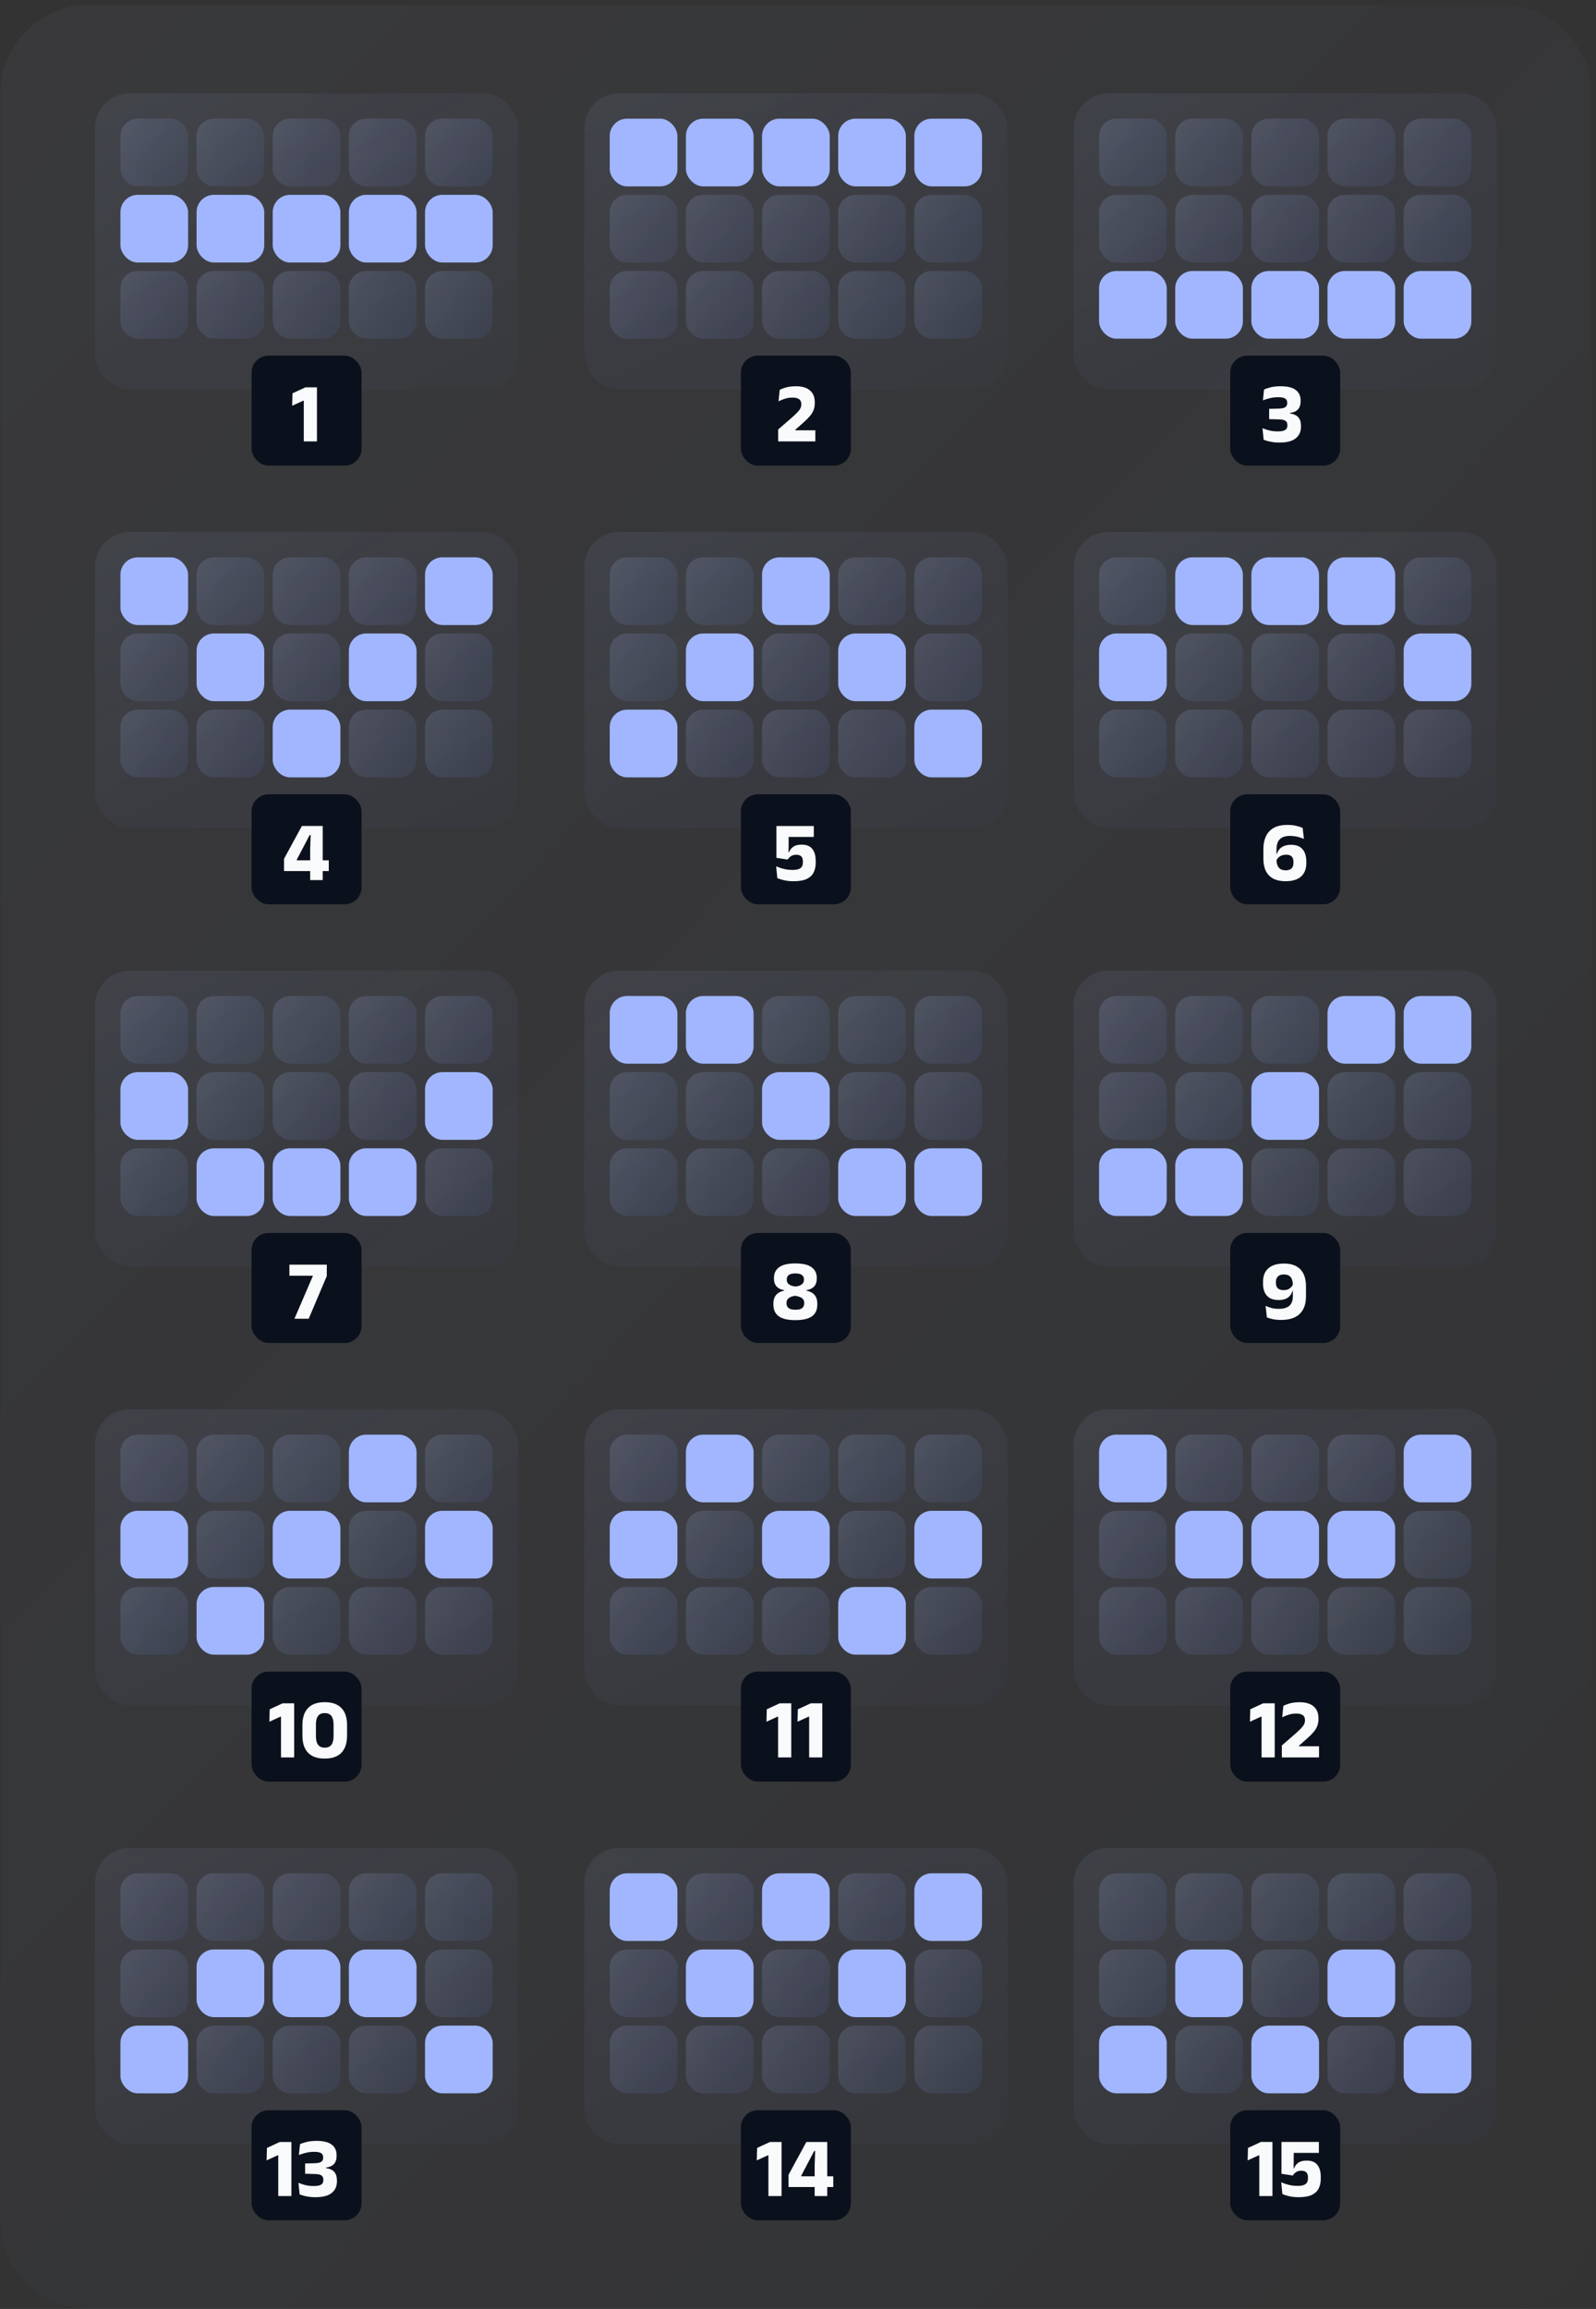 <svg width="289" height="418" viewBox="0 0 289 418" fill="none" xmlns="http://www.w3.org/2000/svg">
<rect x="0" y="0" width="289" height="418" fill="#333333" stroke="none"/>
<path d="M0.116 16.887C0.116 8.05 7.28 0.887 16.116 0.887H272.116C280.953 0.887 288.116 8.05 288.116 16.887V401.948C288.116 410.784 280.953 417.948 272.116 417.948H16.116C7.28 417.948 0.116 410.784 0.116 401.948V16.887Z" fill="url(#paint0_linear_5951_11267)" fill-opacity="0.04"/>
<rect x="17.209" y="16.887" width="76.605" height="53.623" rx="6.282" fill="url(#paint1_linear_5951_11267)" fill-opacity="0.08"/>
<rect x="21.805" y="21.483" width="12.257" height="12.257" rx="3.141" fill="url(#paint2_linear_5951_11267)" fill-opacity="0.16"/>
<rect x="35.594" y="21.483" width="12.257" height="12.257" rx="3.141" fill="url(#paint3_linear_5951_11267)" fill-opacity="0.16"/>
<rect x="49.383" y="21.483" width="12.257" height="12.257" rx="3.141" fill="url(#paint4_linear_5951_11267)" fill-opacity="0.16"/>
<rect x="63.172" y="21.483" width="12.257" height="12.257" rx="3.141" fill="url(#paint5_linear_5951_11267)" fill-opacity="0.16"/>
<rect x="76.961" y="21.483" width="12.257" height="12.257" rx="3.141" fill="url(#paint6_linear_5951_11267)" fill-opacity="0.16"/>
<rect x="21.805" y="35.272" width="12.257" height="12.257" rx="3.141" fill="#A1B6FE"/>
<rect x="35.594" y="35.272" width="12.257" height="12.257" rx="3.141" fill="#A1B6FE"/>
<rect x="49.383" y="35.272" width="12.257" height="12.257" rx="3.141" fill="#A1B6FE"/>
<rect x="63.172" y="35.272" width="12.257" height="12.257" rx="3.141" fill="#A1B6FE"/>
<rect x="76.961" y="35.272" width="12.257" height="12.257" rx="3.141" fill="#A1B6FE"/>
<rect x="21.805" y="49.06" width="12.257" height="12.257" rx="3.141" fill="url(#paint7_linear_5951_11267)" fill-opacity="0.16"/>
<rect x="35.594" y="49.06" width="12.257" height="12.257" rx="3.141" fill="url(#paint8_linear_5951_11267)" fill-opacity="0.16"/>
<rect x="49.383" y="49.06" width="12.257" height="12.257" rx="3.141" fill="url(#paint9_linear_5951_11267)" fill-opacity="0.16"/>
<rect x="63.172" y="49.06" width="12.257" height="12.257" rx="3.141" fill="url(#paint10_linear_5951_11267)" fill-opacity="0.16"/>
<rect x="76.961" y="49.06" width="12.257" height="12.257" rx="3.141" fill="url(#paint11_linear_5951_11267)" fill-opacity="0.16"/>
<rect x="45.553" y="64.382" width="19.917" height="19.917" rx="3.064" fill="#0B111C"/>
<path d="M55.009 79.914V72.537H54.91L52.903 73.456L52.964 71.204L55.293 70.124H57.392V79.914H55.009Z" fill="#F9FAFB"/>
<rect x="105.814" y="16.887" width="76.605" height="53.623" rx="6.282" fill="url(#paint12_linear_5951_11267)" fill-opacity="0.08"/>
<rect x="110.41" y="21.483" width="12.257" height="12.257" rx="3.141" fill="#A1B6FE"/>
<rect x="124.199" y="21.483" width="12.257" height="12.257" rx="3.141" fill="#A1B6FE"/>
<rect x="137.988" y="21.483" width="12.257" height="12.257" rx="3.141" fill="#A1B6FE"/>
<rect x="151.777" y="21.483" width="12.257" height="12.257" rx="3.141" fill="#A1B6FE"/>
<rect x="165.566" y="21.483" width="12.257" height="12.257" rx="3.141" fill="#A1B6FE"/>
<rect x="110.41" y="35.272" width="12.257" height="12.257" rx="3.141" fill="url(#paint13_linear_5951_11267)" fill-opacity="0.16"/>
<rect x="124.199" y="35.272" width="12.257" height="12.257" rx="3.141" fill="url(#paint14_linear_5951_11267)" fill-opacity="0.16"/>
<rect x="137.988" y="35.272" width="12.257" height="12.257" rx="3.141" fill="url(#paint15_linear_5951_11267)" fill-opacity="0.16"/>
<rect x="151.777" y="35.272" width="12.257" height="12.257" rx="3.141" fill="url(#paint16_linear_5951_11267)" fill-opacity="0.16"/>
<rect x="165.566" y="35.272" width="12.257" height="12.257" rx="3.141" fill="url(#paint17_linear_5951_11267)" fill-opacity="0.16"/>
<rect x="110.41" y="49.06" width="12.257" height="12.257" rx="3.141" fill="url(#paint18_linear_5951_11267)" fill-opacity="0.16"/>
<rect x="124.199" y="49.06" width="12.257" height="12.257" rx="3.141" fill="url(#paint19_linear_5951_11267)" fill-opacity="0.16"/>
<rect x="137.988" y="49.06" width="12.257" height="12.257" rx="3.141" fill="url(#paint20_linear_5951_11267)" fill-opacity="0.16"/>
<rect x="151.777" y="49.06" width="12.257" height="12.257" rx="3.141" fill="url(#paint21_linear_5951_11267)" fill-opacity="0.16"/>
<rect x="165.566" y="49.06" width="12.257" height="12.257" rx="3.141" fill="url(#paint22_linear_5951_11267)" fill-opacity="0.16"/>
<rect x="134.158" y="64.382" width="19.917" height="19.917" rx="3.064" fill="#0B111C"/>
<path d="M140.907 79.914V77.754L143.305 75.67C143.708 75.318 144.04 75.009 144.301 74.743C144.566 74.478 144.765 74.225 144.898 73.985C145.031 73.745 145.097 73.492 145.097 73.227V73.157C145.097 72.918 145.046 72.711 144.944 72.537C144.842 72.358 144.671 72.22 144.431 72.123C144.196 72.026 143.882 71.978 143.489 71.978C143.004 71.978 142.546 72.049 142.118 72.192C141.689 72.33 141.308 72.483 140.976 72.652L141.183 70.584C141.403 70.466 141.655 70.359 141.941 70.262C142.232 70.16 142.557 70.078 142.914 70.017C143.277 69.955 143.67 69.925 144.094 69.925C145.238 69.925 146.098 70.18 146.675 70.691C147.253 71.201 147.541 71.916 147.541 72.836V72.943C147.541 73.423 147.467 73.855 147.319 74.238C147.171 74.621 146.941 74.993 146.63 75.356C146.323 75.714 145.927 76.104 145.442 76.528L143.994 77.815V78.252L142.968 77.899H147.641V79.914H140.907Z" fill="#F9FAFB"/>
<rect x="194.418" y="16.887" width="76.605" height="53.623" rx="6.282" fill="url(#paint23_linear_5951_11267)" fill-opacity="0.08"/>
<rect x="199.015" y="21.483" width="12.257" height="12.257" rx="3.141" fill="url(#paint24_linear_5951_11267)" fill-opacity="0.16"/>
<rect x="212.803" y="21.483" width="12.257" height="12.257" rx="3.141" fill="url(#paint25_linear_5951_11267)" fill-opacity="0.16"/>
<rect x="226.592" y="21.483" width="12.257" height="12.257" rx="3.141" fill="url(#paint26_linear_5951_11267)" fill-opacity="0.16"/>
<rect x="240.381" y="21.483" width="12.257" height="12.257" rx="3.141" fill="url(#paint27_linear_5951_11267)" fill-opacity="0.16"/>
<rect x="254.17" y="21.483" width="12.257" height="12.257" rx="3.141" fill="url(#paint28_linear_5951_11267)" fill-opacity="0.16"/>
<rect x="199.015" y="35.272" width="12.257" height="12.257" rx="3.141" fill="url(#paint29_linear_5951_11267)" fill-opacity="0.16"/>
<rect x="212.803" y="35.272" width="12.257" height="12.257" rx="3.141" fill="url(#paint30_linear_5951_11267)" fill-opacity="0.16"/>
<rect x="226.592" y="35.272" width="12.257" height="12.257" rx="3.141" fill="url(#paint31_linear_5951_11267)" fill-opacity="0.16"/>
<rect x="240.381" y="35.272" width="12.257" height="12.257" rx="3.141" fill="url(#paint32_linear_5951_11267)" fill-opacity="0.16"/>
<rect x="254.17" y="35.272" width="12.257" height="12.257" rx="3.141" fill="url(#paint33_linear_5951_11267)" fill-opacity="0.16"/>
<rect x="199.015" y="49.06" width="12.257" height="12.257" rx="3.141" fill="#A1B6FE"/>
<rect x="212.803" y="49.06" width="12.257" height="12.257" rx="3.141" fill="#A1B6FE"/>
<rect x="226.592" y="49.06" width="12.257" height="12.257" rx="3.141" fill="#A1B6FE"/>
<rect x="240.381" y="49.06" width="12.257" height="12.257" rx="3.141" fill="#A1B6FE"/>
<rect x="254.17" y="49.06" width="12.257" height="12.257" rx="3.141" fill="#A1B6FE"/>
<rect x="222.762" y="64.382" width="19.917" height="19.917" rx="3.064" fill="#0B111C"/>
<path d="M231.675 80.121C231.267 80.121 230.881 80.095 230.518 80.044C230.161 79.993 229.839 79.929 229.553 79.853C229.267 79.771 229.022 79.692 228.818 79.615L228.611 77.516C228.984 77.675 229.4 77.812 229.86 77.93C230.319 78.042 230.817 78.099 231.353 78.099C231.808 78.099 232.163 78.058 232.418 77.976C232.674 77.894 232.852 77.774 232.954 77.616C233.062 77.453 233.115 77.256 233.115 77.026V76.942C233.115 76.712 233.064 76.523 232.962 76.375C232.865 76.227 232.704 76.117 232.479 76.046C232.26 75.969 231.961 75.928 231.583 75.923L229.814 75.877V74.016L231.583 73.969C231.951 73.959 232.245 73.916 232.464 73.839C232.684 73.763 232.842 73.653 232.939 73.51C233.036 73.367 233.085 73.188 233.085 72.974V72.905C233.085 72.573 232.967 72.325 232.732 72.162C232.497 71.993 232.071 71.909 231.453 71.909C230.917 71.909 230.409 71.97 229.929 72.093C229.448 72.21 229.035 72.338 228.688 72.476L228.887 70.522C229.239 70.359 229.663 70.219 230.158 70.101C230.659 69.984 231.241 69.925 231.905 69.925C233.12 69.925 234.024 70.147 234.617 70.591C235.214 71.036 235.513 71.671 235.513 72.499V72.652C235.513 73.061 235.444 73.413 235.306 73.709C235.173 74 234.964 74.233 234.678 74.406C234.397 74.58 234.032 74.697 233.583 74.759V75.088L233.452 74.828C234.229 74.935 234.775 75.172 235.092 75.54C235.413 75.908 235.574 76.421 235.574 77.08V77.279C235.574 78.157 235.255 78.852 234.617 79.362C233.983 79.868 233.003 80.121 231.675 80.121Z" fill="#F9FAFB"/>
<rect x="17.209" y="96.299" width="76.605" height="53.623" rx="6.282" fill="url(#paint34_linear_5951_11267)" fill-opacity="0.08"/>
<rect x="21.805" y="100.896" width="12.257" height="12.257" rx="3.141" fill="#A1B6FE"/>
<rect x="35.594" y="100.896" width="12.257" height="12.257" rx="3.141" fill="url(#paint35_linear_5951_11267)" fill-opacity="0.16"/>
<rect x="49.383" y="100.896" width="12.257" height="12.257" rx="3.141" fill="url(#paint36_linear_5951_11267)" fill-opacity="0.16"/>
<rect x="63.172" y="100.896" width="12.257" height="12.257" rx="3.141" fill="url(#paint37_linear_5951_11267)" fill-opacity="0.16"/>
<rect x="76.961" y="100.896" width="12.257" height="12.257" rx="3.141" fill="#A1B6FE"/>
<rect x="21.805" y="114.684" width="12.257" height="12.257" rx="3.141" fill="url(#paint38_linear_5951_11267)" fill-opacity="0.16"/>
<rect x="35.594" y="114.684" width="12.257" height="12.257" rx="3.141" fill="#A1B6FE"/>
<rect x="49.383" y="114.684" width="12.257" height="12.257" rx="3.141" fill="url(#paint39_linear_5951_11267)" fill-opacity="0.16"/>
<rect x="63.172" y="114.684" width="12.257" height="12.257" rx="3.141" fill="#A1B6FE"/>
<rect x="76.961" y="114.684" width="12.257" height="12.257" rx="3.141" fill="url(#paint40_linear_5951_11267)" fill-opacity="0.16"/>
<rect x="21.805" y="128.473" width="12.257" height="12.257" rx="3.141" fill="url(#paint41_linear_5951_11267)" fill-opacity="0.16"/>
<rect x="35.594" y="128.473" width="12.257" height="12.257" rx="3.141" fill="url(#paint42_linear_5951_11267)" fill-opacity="0.16"/>
<rect x="49.383" y="128.473" width="12.257" height="12.257" rx="3.141" fill="#A1B6FE"/>
<rect x="63.172" y="128.473" width="12.257" height="12.257" rx="3.141" fill="url(#paint43_linear_5951_11267)" fill-opacity="0.16"/>
<rect x="76.961" y="128.473" width="12.257" height="12.257" rx="3.141" fill="url(#paint44_linear_5951_11267)" fill-opacity="0.16"/>
<rect x="45.553" y="143.794" width="19.917" height="19.917" rx="3.064" fill="#0B111C"/>
<path d="M56.164 159.326V153.719L56.256 151.175H56.072L53.743 155.619V156.568L52.831 155.749H59.534V157.694H51.43V155.481L54.662 149.536H58.439V159.326H56.164Z" fill="#F9FAFB"/>
<rect x="105.814" y="96.299" width="76.605" height="53.623" rx="6.282" fill="url(#paint45_linear_5951_11267)" fill-opacity="0.08"/>
<rect x="110.41" y="100.896" width="12.257" height="12.257" rx="3.141" fill="url(#paint46_linear_5951_11267)" fill-opacity="0.16"/>
<rect x="124.199" y="100.896" width="12.257" height="12.257" rx="3.141" fill="url(#paint47_linear_5951_11267)" fill-opacity="0.16"/>
<rect x="137.988" y="100.896" width="12.257" height="12.257" rx="3.141" fill="#A1B6FE"/>
<rect x="151.777" y="100.896" width="12.257" height="12.257" rx="3.141" fill="url(#paint48_linear_5951_11267)" fill-opacity="0.16"/>
<rect x="165.566" y="100.896" width="12.257" height="12.257" rx="3.141" fill="url(#paint49_linear_5951_11267)" fill-opacity="0.16"/>
<rect x="110.41" y="114.684" width="12.257" height="12.257" rx="3.141" fill="url(#paint50_linear_5951_11267)" fill-opacity="0.16"/>
<rect x="124.199" y="114.684" width="12.257" height="12.257" rx="3.141" fill="#A1B6FE"/>
<rect x="137.988" y="114.684" width="12.257" height="12.257" rx="3.141" fill="url(#paint51_linear_5951_11267)" fill-opacity="0.16"/>
<rect x="151.777" y="114.684" width="12.257" height="12.257" rx="3.141" fill="#A1B6FE"/>
<rect x="165.566" y="114.684" width="12.257" height="12.257" rx="3.141" fill="url(#paint52_linear_5951_11267)" fill-opacity="0.16"/>
<rect x="110.41" y="128.473" width="12.257" height="12.257" rx="3.141" fill="#A1B6FE"/>
<rect x="124.199" y="128.473" width="12.257" height="12.257" rx="3.141" fill="url(#paint53_linear_5951_11267)" fill-opacity="0.16"/>
<rect x="137.988" y="128.473" width="12.257" height="12.257" rx="3.141" fill="url(#paint54_linear_5951_11267)" fill-opacity="0.16"/>
<rect x="151.777" y="128.473" width="12.257" height="12.257" rx="3.141" fill="url(#paint55_linear_5951_11267)" fill-opacity="0.16"/>
<rect x="165.566" y="128.473" width="12.257" height="12.257" rx="3.141" fill="#A1B6FE"/>
<rect x="134.158" y="143.794" width="19.917" height="19.917" rx="3.064" fill="#0B111C"/>
<path d="M143.715 159.534C143.056 159.534 142.469 159.473 141.953 159.35C141.443 159.228 141.042 159.1 140.751 158.967L140.544 156.83C140.779 156.937 141.049 157.042 141.356 157.144C141.667 157.246 142.004 157.33 142.367 157.397C142.73 157.458 143.105 157.489 143.493 157.489C143.978 157.489 144.359 157.435 144.634 157.328C144.91 157.221 145.104 157.067 145.217 156.868C145.329 156.664 145.385 156.419 145.385 156.133V155.918C145.385 155.535 145.291 155.244 145.102 155.045C144.913 154.841 144.606 154.739 144.183 154.739C143.805 154.739 143.491 154.823 143.24 154.991C142.99 155.155 142.788 155.362 142.635 155.612L140.59 155.298V149.537H147.362V151.513H142.804V153.053L142.781 154.31H142.857C143.021 153.886 143.284 153.546 143.646 153.291C144.009 153.035 144.52 152.908 145.178 152.908C146.047 152.908 146.685 153.168 147.093 153.689C147.502 154.205 147.706 154.927 147.706 155.857V156.179C147.706 156.863 147.579 157.458 147.323 157.964C147.068 158.464 146.649 158.852 146.067 159.128C145.485 159.399 144.701 159.534 143.715 159.534Z" fill="#F9FAFB"/>
<rect x="194.418" y="96.299" width="76.605" height="53.623" rx="6.282" fill="url(#paint56_linear_5951_11267)" fill-opacity="0.08"/>
<rect x="199.015" y="100.896" width="12.257" height="12.257" rx="3.141" fill="url(#paint57_linear_5951_11267)" fill-opacity="0.16"/>
<rect x="212.803" y="100.896" width="12.257" height="12.257" rx="3.141" fill="#A1B6FE"/>
<rect x="226.592" y="100.896" width="12.257" height="12.257" rx="3.141" fill="#A1B6FE"/>
<rect x="240.381" y="100.896" width="12.257" height="12.257" rx="3.141" fill="#A1B6FE"/>
<rect x="254.17" y="100.896" width="12.257" height="12.257" rx="3.141" fill="url(#paint58_linear_5951_11267)" fill-opacity="0.16"/>
<rect x="199.015" y="114.684" width="12.257" height="12.257" rx="3.141" fill="#A1B6FE"/>
<rect x="212.804" y="114.684" width="12.257" height="12.257" rx="3.141" fill="url(#paint59_linear_5951_11267)" fill-opacity="0.16"/>
<rect x="226.593" y="114.684" width="12.257" height="12.257" rx="3.141" fill="url(#paint60_linear_5951_11267)" fill-opacity="0.16"/>
<rect x="240.381" y="114.684" width="12.257" height="12.257" rx="3.141" fill="url(#paint61_linear_5951_11267)" fill-opacity="0.16"/>
<rect x="254.17" y="114.684" width="12.257" height="12.257" rx="3.141" fill="#A1B6FE"/>
<rect x="199.015" y="128.473" width="12.257" height="12.257" rx="3.141" fill="url(#paint62_linear_5951_11267)" fill-opacity="0.16"/>
<rect x="212.803" y="128.473" width="12.257" height="12.257" rx="3.141" fill="url(#paint63_linear_5951_11267)" fill-opacity="0.16"/>
<rect x="226.592" y="128.473" width="12.257" height="12.257" rx="3.141" fill="url(#paint64_linear_5951_11267)" fill-opacity="0.16"/>
<rect x="240.381" y="128.473" width="12.257" height="12.257" rx="3.141" fill="url(#paint65_linear_5951_11267)" fill-opacity="0.16"/>
<rect x="254.17" y="128.473" width="12.257" height="12.257" rx="3.141" fill="url(#paint66_linear_5951_11267)" fill-opacity="0.16"/>
<rect x="222.762" y="143.794" width="19.917" height="19.917" rx="3.064" fill="#0B111C"/>
<path d="M232.762 159.534C231.909 159.534 231.184 159.381 230.586 159.074C229.994 158.763 229.542 158.306 229.23 157.703C228.924 157.101 228.771 156.36 228.771 155.482V153.758C228.771 152.343 229.131 151.253 229.851 150.487C230.576 149.721 231.649 149.338 233.068 149.338C233.676 149.338 234.215 149.392 234.685 149.499C235.154 149.606 235.553 149.731 235.88 149.874L236.109 151.881C235.88 151.774 235.635 151.682 235.374 151.605C235.119 151.524 234.84 151.457 234.539 151.406C234.238 151.355 233.908 151.33 233.551 151.33C232.734 151.33 232.129 151.534 231.735 151.942C231.342 152.346 231.146 152.972 231.146 153.819V155.558C231.146 156.013 231.207 156.388 231.329 156.684C231.452 156.975 231.636 157.195 231.881 157.343C232.131 157.486 232.443 157.558 232.815 157.558C233.306 157.558 233.661 157.443 233.88 157.213C234.105 156.978 234.217 156.651 234.217 156.232V156.048C234.217 155.773 234.174 155.538 234.087 155.344C234.005 155.15 233.868 154.999 233.673 154.892C233.479 154.784 233.211 154.731 232.869 154.731C232.593 154.731 232.338 154.777 232.103 154.869C231.868 154.956 231.664 155.083 231.49 155.252C231.322 155.415 231.191 155.612 231.1 155.842L230.839 154.601H231.222C231.309 154.289 231.454 154.008 231.659 153.758C231.868 153.508 232.146 153.309 232.494 153.16C232.846 153.012 233.275 152.938 233.781 152.938C234.71 152.938 235.402 153.204 235.857 153.735C236.316 154.266 236.546 155.022 236.546 156.003V156.255C236.546 157.302 236.227 158.112 235.589 158.684C234.955 159.251 234.013 159.534 232.762 159.534Z" fill="#F9FAFB"/>
<rect x="17.209" y="175.711" width="76.605" height="53.623" rx="6.282" fill="url(#paint67_linear_5951_11267)" fill-opacity="0.08"/>
<rect x="21.805" y="180.308" width="12.257" height="12.257" rx="3.141" fill="url(#paint68_linear_5951_11267)" fill-opacity="0.16"/>
<rect x="35.594" y="180.308" width="12.257" height="12.257" rx="3.141" fill="url(#paint69_linear_5951_11267)" fill-opacity="0.16"/>
<rect x="49.383" y="180.308" width="12.257" height="12.257" rx="3.141" fill="url(#paint70_linear_5951_11267)" fill-opacity="0.16"/>
<rect x="63.172" y="180.308" width="12.257" height="12.257" rx="3.141" fill="url(#paint71_linear_5951_11267)" fill-opacity="0.16"/>
<rect x="76.961" y="180.308" width="12.257" height="12.257" rx="3.141" fill="url(#paint72_linear_5951_11267)" fill-opacity="0.16"/>
<rect x="21.805" y="194.096" width="12.257" height="12.257" rx="3.141" fill="#A1B6FE"/>
<rect x="35.594" y="194.096" width="12.257" height="12.257" rx="3.141" fill="url(#paint73_linear_5951_11267)" fill-opacity="0.16"/>
<rect x="49.383" y="194.096" width="12.257" height="12.257" rx="3.141" fill="url(#paint74_linear_5951_11267)" fill-opacity="0.16"/>
<rect x="63.172" y="194.096" width="12.257" height="12.257" rx="3.141" fill="url(#paint75_linear_5951_11267)" fill-opacity="0.16"/>
<rect x="76.961" y="194.096" width="12.257" height="12.257" rx="3.141" fill="#A1B6FE"/>
<rect x="21.805" y="207.885" width="12.257" height="12.257" rx="3.141" fill="url(#paint76_linear_5951_11267)" fill-opacity="0.16"/>
<rect x="35.594" y="207.885" width="12.257" height="12.257" rx="3.141" fill="#A1B6FE"/>
<rect x="49.383" y="207.885" width="12.257" height="12.257" rx="3.141" fill="#A1B6FE"/>
<rect x="63.172" y="207.885" width="12.257" height="12.257" rx="3.141" fill="#A1B6FE"/>
<rect x="76.961" y="207.885" width="12.257" height="12.257" rx="3.141" fill="url(#paint77_linear_5951_11267)" fill-opacity="0.16"/>
<rect x="45.553" y="223.206" width="19.917" height="19.917" rx="3.064" fill="#0B111C"/>
<path d="M53.316 238.738L56.671 230.955H52.404V228.948H59.176V231.009L55.898 238.738H53.316Z" fill="#F9FAFB"/>
<rect x="105.814" y="175.711" width="76.605" height="53.623" rx="6.282" fill="url(#paint78_linear_5951_11267)" fill-opacity="0.08"/>
<rect x="110.41" y="180.308" width="12.257" height="12.257" rx="3.141" fill="#A1B6FE"/>
<rect x="124.199" y="180.308" width="12.257" height="12.257" rx="3.141" fill="#A1B6FE"/>
<rect x="137.988" y="180.308" width="12.257" height="12.257" rx="3.141" fill="url(#paint79_linear_5951_11267)" fill-opacity="0.16"/>
<rect x="151.777" y="180.308" width="12.257" height="12.257" rx="3.141" fill="url(#paint80_linear_5951_11267)" fill-opacity="0.16"/>
<rect x="165.566" y="180.308" width="12.257" height="12.257" rx="3.141" fill="url(#paint81_linear_5951_11267)" fill-opacity="0.16"/>
<rect x="110.41" y="194.096" width="12.257" height="12.257" rx="3.141" fill="url(#paint82_linear_5951_11267)" fill-opacity="0.16"/>
<rect x="124.199" y="194.096" width="12.257" height="12.257" rx="3.141" fill="url(#paint83_linear_5951_11267)" fill-opacity="0.16"/>
<rect x="137.988" y="194.096" width="12.257" height="12.257" rx="3.141" fill="#A1B6FE"/>
<rect x="151.777" y="194.096" width="12.257" height="12.257" rx="3.141" fill="url(#paint84_linear_5951_11267)" fill-opacity="0.16"/>
<rect x="165.566" y="194.096" width="12.257" height="12.257" rx="3.141" fill="url(#paint85_linear_5951_11267)" fill-opacity="0.16"/>
<rect x="110.41" y="207.885" width="12.257" height="12.257" rx="3.141" fill="url(#paint86_linear_5951_11267)" fill-opacity="0.16"/>
<rect x="124.199" y="207.885" width="12.257" height="12.257" rx="3.141" fill="url(#paint87_linear_5951_11267)" fill-opacity="0.16"/>
<rect x="137.988" y="207.885" width="12.257" height="12.257" rx="3.141" fill="url(#paint88_linear_5951_11267)" fill-opacity="0.16"/>
<rect x="151.777" y="207.885" width="12.257" height="12.257" rx="3.141" fill="#A1B6FE"/>
<rect x="165.566" y="207.885" width="12.257" height="12.257" rx="3.141" fill="#A1B6FE"/>
<rect x="134.157" y="223.206" width="19.917" height="19.917" rx="3.064" fill="#0B111C"/>
<path d="M144.012 238.991C143.277 238.991 142.656 238.925 142.151 238.792C141.645 238.659 141.237 238.47 140.925 238.225C140.619 237.975 140.394 237.679 140.251 237.336C140.113 236.989 140.044 236.606 140.044 236.187V236.003C140.044 235.559 140.118 235.179 140.266 234.862C140.414 234.54 140.634 234.28 140.925 234.081C141.216 233.882 141.574 233.739 141.998 233.652V233.567C141.594 233.496 141.255 233.373 140.979 233.2C140.708 233.021 140.501 232.791 140.358 232.51C140.22 232.224 140.151 231.885 140.151 231.491V231.308C140.151 230.511 140.458 229.883 141.071 229.423C141.689 228.958 142.669 228.726 144.012 228.726C145.371 228.726 146.356 228.958 146.969 229.423C147.587 229.883 147.896 230.511 147.896 231.308V231.491C147.896 231.89 147.825 232.232 147.682 232.518C147.539 232.799 147.329 233.026 147.054 233.2C146.778 233.373 146.436 233.496 146.027 233.567V233.652C146.461 233.744 146.824 233.889 147.115 234.088C147.406 234.288 147.625 234.545 147.774 234.862C147.922 235.174 147.996 235.554 147.996 236.003V236.187C147.996 236.591 147.932 236.964 147.804 237.306C147.677 237.643 147.462 237.939 147.161 238.194C146.859 238.445 146.451 238.639 145.935 238.777C145.419 238.92 144.778 238.991 144.012 238.991ZM144.043 237.107C144.635 237.107 145.046 237.002 145.276 236.793C145.511 236.578 145.629 236.297 145.629 235.95V235.873C145.629 235.511 145.498 235.227 145.238 235.023C144.978 234.819 144.551 234.671 143.959 234.579C143.407 234.671 143.011 234.826 142.771 235.046C142.536 235.26 142.419 235.536 142.419 235.873V235.95C142.419 236.302 142.539 236.583 142.779 236.793C143.024 237.002 143.445 237.107 144.043 237.107ZM144.081 232.909C144.561 232.852 144.932 232.72 145.192 232.51C145.452 232.301 145.583 232.023 145.583 231.675V231.614C145.583 231.282 145.46 231.019 145.215 230.825C144.975 230.631 144.574 230.534 144.012 230.534C143.466 230.534 143.07 230.631 142.825 230.825C142.585 231.014 142.465 231.272 142.465 231.599V231.668C142.465 231.897 142.521 232.099 142.633 232.273C142.751 232.441 142.927 232.579 143.162 232.687C143.402 232.794 143.708 232.868 144.081 232.909Z" fill="#F9FAFB"/>
<rect x="194.418" y="175.711" width="76.605" height="53.623" rx="6.282" fill="url(#paint89_linear_5951_11267)" fill-opacity="0.08"/>
<rect x="199.015" y="180.308" width="12.257" height="12.257" rx="3.141" fill="url(#paint90_linear_5951_11267)" fill-opacity="0.16"/>
<rect x="212.803" y="180.308" width="12.257" height="12.257" rx="3.141" fill="url(#paint91_linear_5951_11267)" fill-opacity="0.16"/>
<rect x="226.592" y="180.308" width="12.257" height="12.257" rx="3.141" fill="url(#paint92_linear_5951_11267)" fill-opacity="0.16"/>
<rect x="240.381" y="180.308" width="12.257" height="12.257" rx="3.141" fill="#A1B6FE"/>
<rect x="254.17" y="180.308" width="12.257" height="12.257" rx="3.141" fill="#A1B6FE"/>
<rect x="199.015" y="194.096" width="12.257" height="12.257" rx="3.141" fill="url(#paint93_linear_5951_11267)" fill-opacity="0.16"/>
<rect x="212.803" y="194.096" width="12.257" height="12.257" rx="3.141" fill="url(#paint94_linear_5951_11267)" fill-opacity="0.16"/>
<rect x="226.592" y="194.096" width="12.257" height="12.257" rx="3.141" fill="#A1B6FE"/>
<rect x="240.381" y="194.096" width="12.257" height="12.257" rx="3.141" fill="url(#paint95_linear_5951_11267)" fill-opacity="0.16"/>
<rect x="254.17" y="194.096" width="12.257" height="12.257" rx="3.141" fill="url(#paint96_linear_5951_11267)" fill-opacity="0.16"/>
<rect x="199.015" y="207.885" width="12.257" height="12.257" rx="3.141" fill="#A1B6FE"/>
<rect x="212.803" y="207.885" width="12.257" height="12.257" rx="3.141" fill="#A1B6FE"/>
<rect x="226.592" y="207.885" width="12.257" height="12.257" rx="3.141" fill="url(#paint97_linear_5951_11267)" fill-opacity="0.16"/>
<rect x="240.381" y="207.885" width="12.257" height="12.257" rx="3.141" fill="url(#paint98_linear_5951_11267)" fill-opacity="0.16"/>
<rect x="254.17" y="207.885" width="12.257" height="12.257" rx="3.141" fill="url(#paint99_linear_5951_11267)" fill-opacity="0.16"/>
<rect x="222.762" y="223.206" width="19.917" height="19.917" rx="3.064" fill="#0B111C"/>
<path d="M232.508 228.749C233.816 228.749 234.804 229.099 235.473 229.799C236.147 230.498 236.484 231.532 236.484 232.901V234.724C236.484 236.078 236.106 237.122 235.35 237.857C234.6 238.588 233.474 238.953 231.972 238.953C231.39 238.953 230.884 238.904 230.455 238.807C230.031 238.715 229.682 238.608 229.406 238.485L229.168 236.402C229.48 236.55 229.827 236.678 230.21 236.785C230.598 236.892 231.043 236.946 231.543 236.946C232.427 236.946 233.075 236.757 233.489 236.379C233.903 236.001 234.109 235.416 234.109 234.625V232.671C234.109 232.012 233.977 231.525 233.711 231.208C233.451 230.886 233.039 230.725 232.478 230.725C231.987 230.725 231.625 230.848 231.39 231.093C231.155 231.333 231.038 231.657 231.038 232.066V232.25C231.038 232.669 231.15 232.993 231.375 233.223C231.604 233.447 231.97 233.56 232.47 233.56C232.73 233.56 232.968 233.519 233.182 233.437C233.402 233.35 233.594 233.225 233.757 233.062C233.926 232.898 234.058 232.704 234.155 232.48L234.623 233.69H234.033C233.946 234.022 233.798 234.313 233.588 234.563C233.384 234.814 233.114 235.008 232.776 235.146C232.439 235.283 232.023 235.352 231.528 235.352C230.603 235.352 229.901 235.094 229.421 234.579C228.946 234.058 228.709 233.338 228.709 232.418V232.02C228.709 230.983 229.03 230.179 229.674 229.607C230.323 229.035 231.267 228.749 232.508 228.749Z" fill="#F9FAFB"/>
<rect x="17.209" y="255.123" width="76.605" height="53.623" rx="6.282" fill="url(#paint100_linear_5951_11267)" fill-opacity="0.08"/>
<rect x="21.805" y="259.72" width="12.257" height="12.257" rx="3.141" fill="url(#paint101_linear_5951_11267)" fill-opacity="0.16"/>
<rect x="35.594" y="259.72" width="12.257" height="12.257" rx="3.141" fill="url(#paint102_linear_5951_11267)" fill-opacity="0.16"/>
<rect x="49.383" y="259.72" width="12.257" height="12.257" rx="3.141" fill="url(#paint103_linear_5951_11267)" fill-opacity="0.16"/>
<rect x="63.172" y="259.72" width="12.257" height="12.257" rx="3.141" fill="#A1B6FE"/>
<rect x="76.961" y="259.72" width="12.257" height="12.257" rx="3.141" fill="url(#paint104_linear_5951_11267)" fill-opacity="0.16"/>
<rect x="21.805" y="273.508" width="12.257" height="12.257" rx="3.141" fill="#A1B6FE"/>
<rect x="35.594" y="273.508" width="12.257" height="12.257" rx="3.141" fill="url(#paint105_linear_5951_11267)" fill-opacity="0.16"/>
<rect x="49.383" y="273.508" width="12.257" height="12.257" rx="3.141" fill="#A1B6FE"/>
<rect x="63.172" y="273.508" width="12.257" height="12.257" rx="3.141" fill="url(#paint106_linear_5951_11267)" fill-opacity="0.16"/>
<rect x="76.961" y="273.508" width="12.257" height="12.257" rx="3.141" fill="#A1B6FE"/>
<rect x="21.805" y="287.297" width="12.257" height="12.257" rx="3.141" fill="url(#paint107_linear_5951_11267)" fill-opacity="0.16"/>
<rect x="35.594" y="287.297" width="12.257" height="12.257" rx="3.141" fill="#A1B6FE"/>
<rect x="49.383" y="287.297" width="12.257" height="12.257" rx="3.141" fill="url(#paint108_linear_5951_11267)" fill-opacity="0.16"/>
<rect x="63.172" y="287.297" width="12.257" height="12.257" rx="3.141" fill="url(#paint109_linear_5951_11267)" fill-opacity="0.16"/>
<rect x="76.961" y="287.297" width="12.257" height="12.257" rx="3.141" fill="url(#paint110_linear_5951_11267)" fill-opacity="0.16"/>
<rect x="45.553" y="302.618" width="19.917" height="19.917" rx="3.064" fill="#0B111C"/>
<path d="M50.884 318.151V310.774H50.784L48.777 311.694L48.838 309.441L51.167 308.361H53.266V318.151H50.884ZM58.8 318.366C57.472 318.366 56.466 318.013 55.782 317.309C55.102 316.604 54.763 315.57 54.763 314.206V312.299C54.763 310.945 55.102 309.916 55.782 309.212C56.461 308.507 57.467 308.154 58.8 308.154C60.133 308.154 61.139 308.507 61.818 309.212C62.502 309.916 62.844 310.945 62.844 312.299V314.206C62.844 315.57 62.502 316.604 61.818 317.309C61.139 318.013 60.133 318.366 58.8 318.366ZM58.8 316.389C59.356 316.389 59.762 316.213 60.018 315.861C60.273 315.509 60.401 314.993 60.401 314.313V312.207C60.401 311.523 60.273 311.007 60.018 310.659C59.762 310.307 59.356 310.131 58.8 310.131C58.243 310.131 57.837 310.307 57.582 310.659C57.331 311.007 57.206 311.523 57.206 312.207V314.313C57.206 314.993 57.334 315.509 57.589 315.861C57.85 316.213 58.253 316.389 58.8 316.389Z" fill="#F9FAFB"/>
<rect x="105.814" y="255.123" width="76.605" height="53.623" rx="6.282" fill="url(#paint111_linear_5951_11267)" fill-opacity="0.08"/>
<rect x="110.41" y="259.72" width="12.257" height="12.257" rx="3.141" fill="url(#paint112_linear_5951_11267)" fill-opacity="0.16"/>
<rect x="124.199" y="259.72" width="12.257" height="12.257" rx="3.141" fill="#A1B6FE"/>
<rect x="137.988" y="259.72" width="12.257" height="12.257" rx="3.141" fill="url(#paint113_linear_5951_11267)" fill-opacity="0.16"/>
<rect x="151.777" y="259.72" width="12.257" height="12.257" rx="3.141" fill="url(#paint114_linear_5951_11267)" fill-opacity="0.16"/>
<rect x="165.566" y="259.72" width="12.257" height="12.257" rx="3.141" fill="url(#paint115_linear_5951_11267)" fill-opacity="0.16"/>
<rect x="110.41" y="273.508" width="12.257" height="12.257" rx="3.141" fill="#A1B6FE"/>
<rect x="124.199" y="273.508" width="12.257" height="12.257" rx="3.141" fill="url(#paint116_linear_5951_11267)" fill-opacity="0.16"/>
<rect x="137.988" y="273.508" width="12.257" height="12.257" rx="3.141" fill="#A1B6FE"/>
<rect x="151.777" y="273.508" width="12.257" height="12.257" rx="3.141" fill="url(#paint117_linear_5951_11267)" fill-opacity="0.16"/>
<rect x="165.566" y="273.508" width="12.257" height="12.257" rx="3.141" fill="#A1B6FE"/>
<rect x="110.41" y="287.297" width="12.257" height="12.257" rx="3.141" fill="url(#paint118_linear_5951_11267)" fill-opacity="0.16"/>
<rect x="124.199" y="287.297" width="12.257" height="12.257" rx="3.141" fill="url(#paint119_linear_5951_11267)" fill-opacity="0.16"/>
<rect x="137.988" y="287.297" width="12.257" height="12.257" rx="3.141" fill="url(#paint120_linear_5951_11267)" fill-opacity="0.16"/>
<rect x="151.777" y="287.297" width="12.257" height="12.257" rx="3.141" fill="#A1B6FE"/>
<rect x="165.566" y="287.297" width="12.257" height="12.257" rx="3.141" fill="url(#paint121_linear_5951_11267)" fill-opacity="0.16"/>
<rect x="134.158" y="302.618" width="19.917" height="19.917" rx="3.064" fill="#0B111C"/>
<path d="M140.894 318.151V310.774H140.795L138.788 311.694L138.849 309.441L141.178 308.361H143.277V318.151H140.894ZM146.52 318.151V310.774H146.42L144.413 311.694L144.475 309.441L146.803 308.361H148.902V318.151H146.52Z" fill="#F9FAFB"/>
<rect x="194.418" y="255.123" width="76.605" height="53.623" rx="6.282" fill="url(#paint122_linear_5951_11267)" fill-opacity="0.08"/>
<rect x="199.015" y="259.72" width="12.257" height="12.257" rx="3.141" fill="#A1B6FE"/>
<rect x="212.803" y="259.72" width="12.257" height="12.257" rx="3.141" fill="url(#paint123_linear_5951_11267)" fill-opacity="0.16"/>
<rect x="226.592" y="259.72" width="12.257" height="12.257" rx="3.141" fill="url(#paint124_linear_5951_11267)" fill-opacity="0.16"/>
<rect x="240.381" y="259.72" width="12.257" height="12.257" rx="3.141" fill="url(#paint125_linear_5951_11267)" fill-opacity="0.16"/>
<rect x="254.17" y="259.72" width="12.257" height="12.257" rx="3.141" fill="#A1B6FE"/>
<rect x="199.015" y="273.508" width="12.257" height="12.257" rx="3.141" fill="url(#paint126_linear_5951_11267)" fill-opacity="0.16"/>
<rect x="212.803" y="273.508" width="12.257" height="12.257" rx="3.141" fill="#A1B6FE"/>
<rect x="226.592" y="273.508" width="12.257" height="12.257" rx="3.141" fill="#A1B6FE"/>
<rect x="240.381" y="273.508" width="12.257" height="12.257" rx="3.141" fill="#A1B6FE"/>
<rect x="254.17" y="273.508" width="12.257" height="12.257" rx="3.141" fill="url(#paint127_linear_5951_11267)" fill-opacity="0.16"/>
<rect x="199.015" y="287.297" width="12.257" height="12.257" rx="3.141" fill="url(#paint128_linear_5951_11267)" fill-opacity="0.16"/>
<rect x="212.803" y="287.297" width="12.257" height="12.257" rx="3.141" fill="url(#paint129_linear_5951_11267)" fill-opacity="0.16"/>
<rect x="226.592" y="287.297" width="12.257" height="12.257" rx="3.141" fill="url(#paint130_linear_5951_11267)" fill-opacity="0.16"/>
<rect x="240.381" y="287.297" width="12.257" height="12.257" rx="3.141" fill="url(#paint131_linear_5951_11267)" fill-opacity="0.16"/>
<rect x="254.17" y="287.297" width="12.257" height="12.257" rx="3.141" fill="url(#paint132_linear_5951_11267)" fill-opacity="0.16"/>
<rect x="222.762" y="302.618" width="19.917" height="19.917" rx="3.064" fill="#0B111C"/>
<path d="M228.44 318.151V310.774H228.341L226.334 311.694L226.395 309.441L228.724 308.361H230.823V318.151H228.44ZM232.113 318.151V315.991L234.51 313.907C234.914 313.555 235.246 313.246 235.506 312.981C235.772 312.715 235.971 312.462 236.104 312.222C236.236 311.982 236.303 311.729 236.303 311.464V311.395C236.303 311.155 236.252 310.948 236.15 310.774C236.047 310.596 235.876 310.458 235.636 310.361C235.401 310.264 235.087 310.215 234.694 310.215C234.209 310.215 233.752 310.287 233.323 310.43C232.894 310.567 232.513 310.721 232.181 310.889L232.388 308.821C232.608 308.703 232.861 308.596 233.147 308.499C233.438 308.397 233.762 308.315 234.12 308.254C234.482 308.193 234.875 308.162 235.299 308.162C236.443 308.162 237.304 308.417 237.881 308.928C238.458 309.439 238.747 310.154 238.747 311.073V311.18C238.747 311.66 238.672 312.092 238.524 312.475C238.376 312.858 238.146 313.231 237.835 313.593C237.529 313.951 237.133 314.342 236.648 314.765L235.2 316.052V316.489L234.173 316.137H238.846V318.151H232.113Z" fill="#F9FAFB"/>
<rect x="17.209" y="334.535" width="76.605" height="53.623" rx="6.282" fill="url(#paint133_linear_5951_11267)" fill-opacity="0.08"/>
<rect x="21.805" y="339.132" width="12.257" height="12.257" rx="3.141" fill="url(#paint134_linear_5951_11267)" fill-opacity="0.16"/>
<rect x="35.594" y="339.132" width="12.257" height="12.257" rx="3.141" fill="url(#paint135_linear_5951_11267)" fill-opacity="0.16"/>
<rect x="49.383" y="339.132" width="12.257" height="12.257" rx="3.141" fill="url(#paint136_linear_5951_11267)" fill-opacity="0.16"/>
<rect x="63.172" y="339.132" width="12.257" height="12.257" rx="3.141" fill="url(#paint137_linear_5951_11267)" fill-opacity="0.16"/>
<rect x="76.961" y="339.132" width="12.257" height="12.257" rx="3.141" fill="url(#paint138_linear_5951_11267)" fill-opacity="0.16"/>
<rect x="21.805" y="352.92" width="12.257" height="12.257" rx="3.141" fill="url(#paint139_linear_5951_11267)" fill-opacity="0.16"/>
<rect x="35.594" y="352.92" width="12.257" height="12.257" rx="3.141" fill="#A1B6FE"/>
<rect x="49.383" y="352.92" width="12.257" height="12.257" rx="3.141" fill="#A1B6FE"/>
<rect x="63.172" y="352.92" width="12.257" height="12.257" rx="3.141" fill="#A1B6FE"/>
<rect x="76.961" y="352.92" width="12.257" height="12.257" rx="3.141" fill="url(#paint140_linear_5951_11267)" fill-opacity="0.16"/>
<rect x="21.805" y="366.709" width="12.257" height="12.257" rx="3.141" fill="#A1B6FE"/>
<rect x="35.594" y="366.709" width="12.257" height="12.257" rx="3.141" fill="url(#paint141_linear_5951_11267)" fill-opacity="0.16"/>
<rect x="49.383" y="366.709" width="12.257" height="12.257" rx="3.141" fill="url(#paint142_linear_5951_11267)" fill-opacity="0.16"/>
<rect x="63.172" y="366.709" width="12.257" height="12.257" rx="3.141" fill="url(#paint143_linear_5951_11267)" fill-opacity="0.16"/>
<rect x="76.961" y="366.709" width="12.257" height="12.257" rx="3.141" fill="#A1B6FE"/>
<rect x="45.553" y="382.03" width="19.917" height="19.917" rx="3.064" fill="#0B111C"/>
<path d="M50.382 397.563V390.186H50.282L48.275 391.106L48.336 388.854L50.665 387.773H52.764V397.563H50.382ZM57.111 397.77C56.702 397.77 56.316 397.745 55.954 397.694C55.596 397.643 55.275 397.579 54.989 397.502C54.703 397.42 54.457 397.341 54.253 397.265L54.046 395.166C54.419 395.324 54.835 395.462 55.295 395.579C55.755 395.692 56.252 395.748 56.789 395.748C57.243 395.748 57.598 395.707 57.854 395.625C58.109 395.544 58.288 395.424 58.39 395.265C58.497 395.102 58.551 394.905 58.551 394.675V394.591C58.551 394.361 58.5 394.172 58.398 394.024C58.3 393.876 58.14 393.766 57.915 393.695C57.695 393.618 57.397 393.577 57.019 393.572L55.249 393.526V391.665L57.019 391.619C57.386 391.609 57.68 391.565 57.9 391.489C58.119 391.412 58.278 391.302 58.374 391.159C58.471 391.016 58.52 390.838 58.52 390.623V390.554C58.52 390.222 58.403 389.975 58.168 389.811C57.933 389.643 57.506 389.558 56.888 389.558C56.352 389.558 55.844 389.62 55.364 389.742C54.884 389.86 54.47 389.987 54.123 390.125L54.322 388.172C54.675 388.008 55.098 387.868 55.594 387.75C56.094 387.633 56.676 387.574 57.34 387.574C58.556 387.574 59.46 387.796 60.052 388.241C60.65 388.685 60.948 389.321 60.948 390.148V390.301C60.948 390.71 60.88 391.062 60.742 391.358C60.609 391.65 60.399 391.882 60.113 392.056C59.833 392.229 59.467 392.347 59.018 392.408V392.737L58.888 392.477C59.664 392.584 60.21 392.822 60.527 393.189C60.849 393.557 61.01 394.07 61.01 394.729V394.928C61.01 395.807 60.691 396.501 60.052 397.012C59.419 397.518 58.438 397.77 57.111 397.77Z" fill="#F9FAFB"/>
<rect x="105.814" y="334.535" width="76.605" height="53.623" rx="6.282" fill="url(#paint144_linear_5951_11267)" fill-opacity="0.08"/>
<rect x="110.41" y="339.132" width="12.257" height="12.257" rx="3.141" fill="#A1B6FE"/>
<rect x="124.199" y="339.132" width="12.257" height="12.257" rx="3.141" fill="url(#paint145_linear_5951_11267)" fill-opacity="0.16"/>
<rect x="137.988" y="339.132" width="12.257" height="12.257" rx="3.141" fill="#A1B6FE"/>
<rect x="151.777" y="339.132" width="12.257" height="12.257" rx="3.141" fill="url(#paint146_linear_5951_11267)" fill-opacity="0.16"/>
<rect x="165.566" y="339.132" width="12.257" height="12.257" rx="3.141" fill="#A1B6FE"/>
<rect x="110.41" y="352.92" width="12.257" height="12.257" rx="3.141" fill="url(#paint147_linear_5951_11267)" fill-opacity="0.16"/>
<rect x="124.199" y="352.92" width="12.257" height="12.257" rx="3.141" fill="#A1B6FE"/>
<rect x="137.988" y="352.92" width="12.257" height="12.257" rx="3.141" fill="url(#paint148_linear_5951_11267)" fill-opacity="0.16"/>
<rect x="151.777" y="352.92" width="12.257" height="12.257" rx="3.141" fill="#A1B6FE"/>
<rect x="165.566" y="352.92" width="12.257" height="12.257" rx="3.141" fill="url(#paint149_linear_5951_11267)" fill-opacity="0.16"/>
<rect x="110.41" y="366.709" width="12.257" height="12.257" rx="3.141" fill="url(#paint150_linear_5951_11267)" fill-opacity="0.16"/>
<rect x="124.199" y="366.709" width="12.257" height="12.257" rx="3.141" fill="url(#paint151_linear_5951_11267)" fill-opacity="0.16"/>
<rect x="137.988" y="366.709" width="12.257" height="12.257" rx="3.141" fill="url(#paint152_linear_5951_11267)" fill-opacity="0.16"/>
<rect x="151.777" y="366.709" width="12.257" height="12.257" rx="3.141" fill="url(#paint153_linear_5951_11267)" fill-opacity="0.16"/>
<rect x="165.566" y="366.709" width="12.257" height="12.257" rx="3.141" fill="url(#paint154_linear_5951_11267)" fill-opacity="0.16"/>
<rect x="134.158" y="382.03" width="19.917" height="19.917" rx="3.064" fill="#0B111C"/>
<path d="M139.141 397.563V390.186H139.042L137.035 391.106L137.096 388.854L139.425 387.773H141.524V397.563H139.141ZM147.517 397.563V391.956L147.609 389.413H147.425L145.096 393.856V394.806L144.185 393.986H150.888V395.932H142.783V393.718L146.016 387.773H149.792V397.563H147.517Z" fill="#F9FAFB"/>
<rect x="194.419" y="334.535" width="76.605" height="53.623" rx="6.282" fill="url(#paint155_linear_5951_11267)" fill-opacity="0.08"/>
<rect x="199.015" y="339.132" width="12.257" height="12.257" rx="3.141" fill="url(#paint156_linear_5951_11267)" fill-opacity="0.16"/>
<rect x="212.804" y="339.132" width="12.257" height="12.257" rx="3.141" fill="url(#paint157_linear_5951_11267)" fill-opacity="0.16"/>
<rect x="226.593" y="339.132" width="12.257" height="12.257" rx="3.141" fill="url(#paint158_linear_5951_11267)" fill-opacity="0.16"/>
<rect x="240.382" y="339.132" width="12.257" height="12.257" rx="3.141" fill="url(#paint159_linear_5951_11267)" fill-opacity="0.16"/>
<rect x="254.17" y="339.132" width="12.257" height="12.257" rx="3.141" fill="url(#paint160_linear_5951_11267)" fill-opacity="0.16"/>
<rect x="199.015" y="352.92" width="12.257" height="12.257" rx="3.141" fill="url(#paint161_linear_5951_11267)" fill-opacity="0.16"/>
<rect x="212.804" y="352.92" width="12.257" height="12.257" rx="3.141" fill="#A1B6FE"/>
<rect x="226.593" y="352.92" width="12.257" height="12.257" rx="3.141" fill="url(#paint162_linear_5951_11267)" fill-opacity="0.16"/>
<rect x="240.381" y="352.92" width="12.257" height="12.257" rx="3.141" fill="#A1B6FE"/>
<rect x="254.17" y="352.92" width="12.257" height="12.257" rx="3.141" fill="url(#paint163_linear_5951_11267)" fill-opacity="0.16"/>
<rect x="199.015" y="366.709" width="12.257" height="12.257" rx="3.141" fill="#A1B6FE"/>
<rect x="212.804" y="366.709" width="12.257" height="12.257" rx="3.141" fill="url(#paint164_linear_5951_11267)" fill-opacity="0.16"/>
<rect x="226.593" y="366.709" width="12.257" height="12.257" rx="3.141" fill="#A1B6FE"/>
<rect x="240.382" y="366.709" width="12.257" height="12.257" rx="3.141" fill="url(#paint165_linear_5951_11267)" fill-opacity="0.16"/>
<rect x="254.17" y="366.709" width="12.257" height="12.257" rx="3.141" fill="#A1B6FE"/>
<rect x="222.762" y="382.03" width="19.917" height="19.917" rx="3.064" fill="#0B111C"/>
<path d="M228.029 397.562V390.185H227.929L225.922 391.105L225.984 388.853L228.312 387.772H230.411V397.562H228.029ZM235.171 397.769C234.513 397.769 233.925 397.708 233.409 397.585C232.899 397.463 232.498 397.335 232.207 397.202L232 395.065C232.235 395.172 232.506 395.277 232.812 395.379C233.123 395.481 233.461 395.566 233.823 395.632C234.186 395.693 234.561 395.724 234.949 395.724C235.434 395.724 235.815 395.67 236.091 395.563C236.366 395.456 236.56 395.303 236.673 395.103C236.785 394.899 236.841 394.654 236.841 394.368V394.154C236.841 393.771 236.747 393.479 236.558 393.28C236.369 393.076 236.063 392.974 235.639 392.974C235.261 392.974 234.947 393.058 234.696 393.227C234.446 393.39 234.244 393.597 234.091 393.847L232.046 393.533V387.772H238.818V389.749H234.26V391.289L234.237 392.545H234.313C234.477 392.121 234.74 391.781 235.102 391.526C235.465 391.271 235.976 391.143 236.635 391.143C237.503 391.143 238.141 391.403 238.55 391.924C238.958 392.44 239.162 393.163 239.162 394.092V394.414C239.162 395.098 239.035 395.693 238.779 396.199C238.524 396.699 238.105 397.088 237.523 397.363C236.941 397.634 236.157 397.769 235.171 397.769Z" fill="#F9FAFB"/>
<defs>
<linearGradient id="paint0_linear_5951_11267" x1="0.116" y1="0.887" x2="333.286" y2="325.295" gradientUnits="userSpaceOnUse">
<stop stop-color="#C7D3FE"/>
<stop offset="1" stop-color="#667FD2" stop-opacity="0.4"/>
</linearGradient>
<linearGradient id="paint1_linear_5951_11267" x1="17.209" y1="16.887" x2="51.343" y2="85.646" gradientUnits="userSpaceOnUse">
<stop stop-color="#B4C5FE"/>
<stop offset="1" stop-color="#667FD2" stop-opacity="0.4"/>
</linearGradient>
<linearGradient id="paint2_linear_5951_11267" x1="22.316" y1="21.836" x2="34.272" y2="29.841" gradientUnits="userSpaceOnUse">
<stop stop-color="#B4C5FE"/>
<stop offset="1" stop-color="#667FD2" stop-opacity="0.7"/>
</linearGradient>
<linearGradient id="paint3_linear_5951_11267" x1="36.105" y1="21.836" x2="48.061" y2="29.841" gradientUnits="userSpaceOnUse">
<stop stop-color="#B4C5FE"/>
<stop offset="1" stop-color="#667FD2" stop-opacity="0.7"/>
</linearGradient>
<linearGradient id="paint4_linear_5951_11267" x1="49.894" y1="21.836" x2="61.85" y2="29.841" gradientUnits="userSpaceOnUse">
<stop stop-color="#B4C5FE"/>
<stop offset="1" stop-color="#667FD2" stop-opacity="0.7"/>
</linearGradient>
<linearGradient id="paint5_linear_5951_11267" x1="63.683" y1="21.836" x2="75.639" y2="29.841" gradientUnits="userSpaceOnUse">
<stop stop-color="#B4C5FE"/>
<stop offset="1" stop-color="#667FD2" stop-opacity="0.7"/>
</linearGradient>
<linearGradient id="paint6_linear_5951_11267" x1="77.471" y1="21.836" x2="89.428" y2="29.841" gradientUnits="userSpaceOnUse">
<stop stop-color="#B4C5FE"/>
<stop offset="1" stop-color="#667FD2" stop-opacity="0.7"/>
</linearGradient>
<linearGradient id="paint7_linear_5951_11267" x1="22.316" y1="49.413" x2="34.272" y2="57.418" gradientUnits="userSpaceOnUse">
<stop stop-color="#B4C5FE"/>
<stop offset="1" stop-color="#667FD2" stop-opacity="0.7"/>
</linearGradient>
<linearGradient id="paint8_linear_5951_11267" x1="36.105" y1="49.413" x2="48.061" y2="57.418" gradientUnits="userSpaceOnUse">
<stop stop-color="#B4C5FE"/>
<stop offset="1" stop-color="#667FD2" stop-opacity="0.7"/>
</linearGradient>
<linearGradient id="paint9_linear_5951_11267" x1="49.894" y1="49.413" x2="61.85" y2="57.418" gradientUnits="userSpaceOnUse">
<stop stop-color="#B4C5FE"/>
<stop offset="1" stop-color="#667FD2" stop-opacity="0.7"/>
</linearGradient>
<linearGradient id="paint10_linear_5951_11267" x1="63.683" y1="49.413" x2="75.639" y2="57.418" gradientUnits="userSpaceOnUse">
<stop stop-color="#B4C5FE"/>
<stop offset="1" stop-color="#667FD2" stop-opacity="0.7"/>
</linearGradient>
<linearGradient id="paint11_linear_5951_11267" x1="77.471" y1="49.413" x2="89.428" y2="57.418" gradientUnits="userSpaceOnUse">
<stop stop-color="#B4C5FE"/>
<stop offset="1" stop-color="#667FD2" stop-opacity="0.7"/>
</linearGradient>
<linearGradient id="paint12_linear_5951_11267" x1="105.814" y1="16.887" x2="139.948" y2="85.646" gradientUnits="userSpaceOnUse">
<stop stop-color="#B4C5FE"/>
<stop offset="1" stop-color="#667FD2" stop-opacity="0.4"/>
</linearGradient>
<linearGradient id="paint13_linear_5951_11267" x1="110.921" y1="35.624" x2="122.877" y2="43.629" gradientUnits="userSpaceOnUse">
<stop stop-color="#B4C5FE"/>
<stop offset="1" stop-color="#667FD2" stop-opacity="0.7"/>
</linearGradient>
<linearGradient id="paint14_linear_5951_11267" x1="124.71" y1="35.624" x2="136.666" y2="43.629" gradientUnits="userSpaceOnUse">
<stop stop-color="#B4C5FE"/>
<stop offset="1" stop-color="#667FD2" stop-opacity="0.7"/>
</linearGradient>
<linearGradient id="paint15_linear_5951_11267" x1="138.498" y1="35.624" x2="150.455" y2="43.629" gradientUnits="userSpaceOnUse">
<stop stop-color="#B4C5FE"/>
<stop offset="1" stop-color="#667FD2" stop-opacity="0.7"/>
</linearGradient>
<linearGradient id="paint16_linear_5951_11267" x1="152.288" y1="35.624" x2="164.244" y2="43.629" gradientUnits="userSpaceOnUse">
<stop stop-color="#B4C5FE"/>
<stop offset="1" stop-color="#667FD2" stop-opacity="0.7"/>
</linearGradient>
<linearGradient id="paint17_linear_5951_11267" x1="166.076" y1="35.624" x2="178.033" y2="43.629" gradientUnits="userSpaceOnUse">
<stop stop-color="#B4C5FE"/>
<stop offset="1" stop-color="#667FD2" stop-opacity="0.7"/>
</linearGradient>
<linearGradient id="paint18_linear_5951_11267" x1="110.921" y1="49.413" x2="122.877" y2="57.418" gradientUnits="userSpaceOnUse">
<stop stop-color="#B4C5FE"/>
<stop offset="1" stop-color="#667FD2" stop-opacity="0.7"/>
</linearGradient>
<linearGradient id="paint19_linear_5951_11267" x1="124.71" y1="49.413" x2="136.666" y2="57.418" gradientUnits="userSpaceOnUse">
<stop stop-color="#B4C5FE"/>
<stop offset="1" stop-color="#667FD2" stop-opacity="0.7"/>
</linearGradient>
<linearGradient id="paint20_linear_5951_11267" x1="138.498" y1="49.413" x2="150.455" y2="57.418" gradientUnits="userSpaceOnUse">
<stop stop-color="#B4C5FE"/>
<stop offset="1" stop-color="#667FD2" stop-opacity="0.7"/>
</linearGradient>
<linearGradient id="paint21_linear_5951_11267" x1="152.287" y1="49.413" x2="164.244" y2="57.418" gradientUnits="userSpaceOnUse">
<stop stop-color="#B4C5FE"/>
<stop offset="1" stop-color="#667FD2" stop-opacity="0.7"/>
</linearGradient>
<linearGradient id="paint22_linear_5951_11267" x1="166.076" y1="49.413" x2="178.033" y2="57.418" gradientUnits="userSpaceOnUse">
<stop stop-color="#B4C5FE"/>
<stop offset="1" stop-color="#667FD2" stop-opacity="0.7"/>
</linearGradient>
<linearGradient id="paint23_linear_5951_11267" x1="194.418" y1="16.887" x2="228.553" y2="85.646" gradientUnits="userSpaceOnUse">
<stop stop-color="#B4C5FE"/>
<stop offset="1" stop-color="#667FD2" stop-opacity="0.4"/>
</linearGradient>
<linearGradient id="paint24_linear_5951_11267" x1="199.525" y1="21.836" x2="211.482" y2="29.841" gradientUnits="userSpaceOnUse">
<stop stop-color="#B4C5FE"/>
<stop offset="1" stop-color="#667FD2" stop-opacity="0.7"/>
</linearGradient>
<linearGradient id="paint25_linear_5951_11267" x1="213.314" y1="21.836" x2="225.271" y2="29.841" gradientUnits="userSpaceOnUse">
<stop stop-color="#B4C5FE"/>
<stop offset="1" stop-color="#667FD2" stop-opacity="0.7"/>
</linearGradient>
<linearGradient id="paint26_linear_5951_11267" x1="227.103" y1="21.836" x2="239.059" y2="29.841" gradientUnits="userSpaceOnUse">
<stop stop-color="#B4C5FE"/>
<stop offset="1" stop-color="#667FD2" stop-opacity="0.7"/>
</linearGradient>
<linearGradient id="paint27_linear_5951_11267" x1="240.892" y1="21.836" x2="252.849" y2="29.841" gradientUnits="userSpaceOnUse">
<stop stop-color="#B4C5FE"/>
<stop offset="1" stop-color="#667FD2" stop-opacity="0.7"/>
</linearGradient>
<linearGradient id="paint28_linear_5951_11267" x1="254.681" y1="21.836" x2="266.637" y2="29.841" gradientUnits="userSpaceOnUse">
<stop stop-color="#B4C5FE"/>
<stop offset="1" stop-color="#667FD2" stop-opacity="0.7"/>
</linearGradient>
<linearGradient id="paint29_linear_5951_11267" x1="199.525" y1="35.624" x2="211.482" y2="43.629" gradientUnits="userSpaceOnUse">
<stop stop-color="#B4C5FE"/>
<stop offset="1" stop-color="#667FD2" stop-opacity="0.7"/>
</linearGradient>
<linearGradient id="paint30_linear_5951_11267" x1="213.314" y1="35.624" x2="225.271" y2="43.629" gradientUnits="userSpaceOnUse">
<stop stop-color="#B4C5FE"/>
<stop offset="1" stop-color="#667FD2" stop-opacity="0.7"/>
</linearGradient>
<linearGradient id="paint31_linear_5951_11267" x1="227.103" y1="35.624" x2="239.059" y2="43.629" gradientUnits="userSpaceOnUse">
<stop stop-color="#B4C5FE"/>
<stop offset="1" stop-color="#667FD2" stop-opacity="0.7"/>
</linearGradient>
<linearGradient id="paint32_linear_5951_11267" x1="240.892" y1="35.624" x2="252.849" y2="43.629" gradientUnits="userSpaceOnUse">
<stop stop-color="#B4C5FE"/>
<stop offset="1" stop-color="#667FD2" stop-opacity="0.7"/>
</linearGradient>
<linearGradient id="paint33_linear_5951_11267" x1="254.681" y1="35.624" x2="266.637" y2="43.629" gradientUnits="userSpaceOnUse">
<stop stop-color="#B4C5FE"/>
<stop offset="1" stop-color="#667FD2" stop-opacity="0.7"/>
</linearGradient>
<linearGradient id="paint34_linear_5951_11267" x1="17.209" y1="96.299" x2="51.343" y2="165.058" gradientUnits="userSpaceOnUse">
<stop stop-color="#B4C5FE"/>
<stop offset="1" stop-color="#667FD2" stop-opacity="0.4"/>
</linearGradient>
<linearGradient id="paint35_linear_5951_11267" x1="36.105" y1="101.248" x2="48.061" y2="109.253" gradientUnits="userSpaceOnUse">
<stop stop-color="#B4C5FE"/>
<stop offset="1" stop-color="#667FD2" stop-opacity="0.7"/>
</linearGradient>
<linearGradient id="paint36_linear_5951_11267" x1="49.894" y1="101.248" x2="61.85" y2="109.253" gradientUnits="userSpaceOnUse">
<stop stop-color="#B4C5FE"/>
<stop offset="1" stop-color="#667FD2" stop-opacity="0.7"/>
</linearGradient>
<linearGradient id="paint37_linear_5951_11267" x1="63.682" y1="101.248" x2="75.639" y2="109.253" gradientUnits="userSpaceOnUse">
<stop stop-color="#B4C5FE"/>
<stop offset="1" stop-color="#667FD2" stop-opacity="0.7"/>
</linearGradient>
<linearGradient id="paint38_linear_5951_11267" x1="22.316" y1="115.036" x2="34.272" y2="123.041" gradientUnits="userSpaceOnUse">
<stop stop-color="#B4C5FE"/>
<stop offset="1" stop-color="#667FD2" stop-opacity="0.7"/>
</linearGradient>
<linearGradient id="paint39_linear_5951_11267" x1="49.894" y1="115.036" x2="61.85" y2="123.041" gradientUnits="userSpaceOnUse">
<stop stop-color="#B4C5FE"/>
<stop offset="1" stop-color="#667FD2" stop-opacity="0.7"/>
</linearGradient>
<linearGradient id="paint40_linear_5951_11267" x1="77.471" y1="115.036" x2="89.428" y2="123.041" gradientUnits="userSpaceOnUse">
<stop stop-color="#B4C5FE"/>
<stop offset="1" stop-color="#667FD2" stop-opacity="0.7"/>
</linearGradient>
<linearGradient id="paint41_linear_5951_11267" x1="22.316" y1="128.825" x2="34.272" y2="136.83" gradientUnits="userSpaceOnUse">
<stop stop-color="#B4C5FE"/>
<stop offset="1" stop-color="#667FD2" stop-opacity="0.7"/>
</linearGradient>
<linearGradient id="paint42_linear_5951_11267" x1="36.105" y1="128.825" x2="48.061" y2="136.83" gradientUnits="userSpaceOnUse">
<stop stop-color="#B4C5FE"/>
<stop offset="1" stop-color="#667FD2" stop-opacity="0.7"/>
</linearGradient>
<linearGradient id="paint43_linear_5951_11267" x1="63.682" y1="128.825" x2="75.639" y2="136.83" gradientUnits="userSpaceOnUse">
<stop stop-color="#B4C5FE"/>
<stop offset="1" stop-color="#667FD2" stop-opacity="0.7"/>
</linearGradient>
<linearGradient id="paint44_linear_5951_11267" x1="77.471" y1="128.825" x2="89.428" y2="136.83" gradientUnits="userSpaceOnUse">
<stop stop-color="#B4C5FE"/>
<stop offset="1" stop-color="#667FD2" stop-opacity="0.7"/>
</linearGradient>
<linearGradient id="paint45_linear_5951_11267" x1="105.814" y1="96.299" x2="139.948" y2="165.058" gradientUnits="userSpaceOnUse">
<stop stop-color="#B4C5FE"/>
<stop offset="1" stop-color="#667FD2" stop-opacity="0.4"/>
</linearGradient>
<linearGradient id="paint46_linear_5951_11267" x1="110.921" y1="101.248" x2="122.877" y2="109.253" gradientUnits="userSpaceOnUse">
<stop stop-color="#B4C5FE"/>
<stop offset="1" stop-color="#667FD2" stop-opacity="0.7"/>
</linearGradient>
<linearGradient id="paint47_linear_5951_11267" x1="124.71" y1="101.248" x2="136.666" y2="109.253" gradientUnits="userSpaceOnUse">
<stop stop-color="#B4C5FE"/>
<stop offset="1" stop-color="#667FD2" stop-opacity="0.7"/>
</linearGradient>
<linearGradient id="paint48_linear_5951_11267" x1="152.287" y1="101.248" x2="164.244" y2="109.253" gradientUnits="userSpaceOnUse">
<stop stop-color="#B4C5FE"/>
<stop offset="1" stop-color="#667FD2" stop-opacity="0.7"/>
</linearGradient>
<linearGradient id="paint49_linear_5951_11267" x1="166.076" y1="101.248" x2="178.033" y2="109.253" gradientUnits="userSpaceOnUse">
<stop stop-color="#B4C5FE"/>
<stop offset="1" stop-color="#667FD2" stop-opacity="0.7"/>
</linearGradient>
<linearGradient id="paint50_linear_5951_11267" x1="110.921" y1="115.036" x2="122.877" y2="123.041" gradientUnits="userSpaceOnUse">
<stop stop-color="#B4C5FE"/>
<stop offset="1" stop-color="#667FD2" stop-opacity="0.7"/>
</linearGradient>
<linearGradient id="paint51_linear_5951_11267" x1="138.498" y1="115.036" x2="150.455" y2="123.041" gradientUnits="userSpaceOnUse">
<stop stop-color="#B4C5FE"/>
<stop offset="1" stop-color="#667FD2" stop-opacity="0.7"/>
</linearGradient>
<linearGradient id="paint52_linear_5951_11267" x1="166.076" y1="115.036" x2="178.033" y2="123.041" gradientUnits="userSpaceOnUse">
<stop stop-color="#B4C5FE"/>
<stop offset="1" stop-color="#667FD2" stop-opacity="0.7"/>
</linearGradient>
<linearGradient id="paint53_linear_5951_11267" x1="124.71" y1="128.825" x2="136.666" y2="136.83" gradientUnits="userSpaceOnUse">
<stop stop-color="#B4C5FE"/>
<stop offset="1" stop-color="#667FD2" stop-opacity="0.7"/>
</linearGradient>
<linearGradient id="paint54_linear_5951_11267" x1="138.498" y1="128.825" x2="150.455" y2="136.83" gradientUnits="userSpaceOnUse">
<stop stop-color="#B4C5FE"/>
<stop offset="1" stop-color="#667FD2" stop-opacity="0.7"/>
</linearGradient>
<linearGradient id="paint55_linear_5951_11267" x1="152.287" y1="128.825" x2="164.244" y2="136.83" gradientUnits="userSpaceOnUse">
<stop stop-color="#B4C5FE"/>
<stop offset="1" stop-color="#667FD2" stop-opacity="0.7"/>
</linearGradient>
<linearGradient id="paint56_linear_5951_11267" x1="194.418" y1="96.299" x2="228.553" y2="165.058" gradientUnits="userSpaceOnUse">
<stop stop-color="#B4C5FE"/>
<stop offset="1" stop-color="#667FD2" stop-opacity="0.4"/>
</linearGradient>
<linearGradient id="paint57_linear_5951_11267" x1="199.525" y1="101.248" x2="211.482" y2="109.253" gradientUnits="userSpaceOnUse">
<stop stop-color="#B4C5FE"/>
<stop offset="1" stop-color="#667FD2" stop-opacity="0.7"/>
</linearGradient>
<linearGradient id="paint58_linear_5951_11267" x1="254.681" y1="101.248" x2="266.637" y2="109.253" gradientUnits="userSpaceOnUse">
<stop stop-color="#B4C5FE"/>
<stop offset="1" stop-color="#667FD2" stop-opacity="0.7"/>
</linearGradient>
<linearGradient id="paint59_linear_5951_11267" x1="213.314" y1="115.036" x2="225.271" y2="123.041" gradientUnits="userSpaceOnUse">
<stop stop-color="#B4C5FE"/>
<stop offset="1" stop-color="#667FD2" stop-opacity="0.7"/>
</linearGradient>
<linearGradient id="paint60_linear_5951_11267" x1="227.103" y1="115.036" x2="239.06" y2="123.041" gradientUnits="userSpaceOnUse">
<stop stop-color="#B4C5FE"/>
<stop offset="1" stop-color="#667FD2" stop-opacity="0.7"/>
</linearGradient>
<linearGradient id="paint61_linear_5951_11267" x1="240.892" y1="115.036" x2="252.849" y2="123.041" gradientUnits="userSpaceOnUse">
<stop stop-color="#B4C5FE"/>
<stop offset="1" stop-color="#667FD2" stop-opacity="0.7"/>
</linearGradient>
<linearGradient id="paint62_linear_5951_11267" x1="199.525" y1="128.825" x2="211.482" y2="136.83" gradientUnits="userSpaceOnUse">
<stop stop-color="#B4C5FE"/>
<stop offset="1" stop-color="#667FD2" stop-opacity="0.7"/>
</linearGradient>
<linearGradient id="paint63_linear_5951_11267" x1="213.314" y1="128.825" x2="225.271" y2="136.83" gradientUnits="userSpaceOnUse">
<stop stop-color="#B4C5FE"/>
<stop offset="1" stop-color="#667FD2" stop-opacity="0.7"/>
</linearGradient>
<linearGradient id="paint64_linear_5951_11267" x1="227.103" y1="128.825" x2="239.059" y2="136.83" gradientUnits="userSpaceOnUse">
<stop stop-color="#B4C5FE"/>
<stop offset="1" stop-color="#667FD2" stop-opacity="0.7"/>
</linearGradient>
<linearGradient id="paint65_linear_5951_11267" x1="240.892" y1="128.825" x2="252.848" y2="136.83" gradientUnits="userSpaceOnUse">
<stop stop-color="#B4C5FE"/>
<stop offset="1" stop-color="#667FD2" stop-opacity="0.7"/>
</linearGradient>
<linearGradient id="paint66_linear_5951_11267" x1="254.681" y1="128.825" x2="266.637" y2="136.83" gradientUnits="userSpaceOnUse">
<stop stop-color="#B4C5FE"/>
<stop offset="1" stop-color="#667FD2" stop-opacity="0.7"/>
</linearGradient>
<linearGradient id="paint67_linear_5951_11267" x1="17.209" y1="175.711" x2="51.343" y2="244.47" gradientUnits="userSpaceOnUse">
<stop stop-color="#B4C5FE"/>
<stop offset="1" stop-color="#667FD2" stop-opacity="0.4"/>
</linearGradient>
<linearGradient id="paint68_linear_5951_11267" x1="22.316" y1="180.66" x2="34.272" y2="188.665" gradientUnits="userSpaceOnUse">
<stop stop-color="#B4C5FE"/>
<stop offset="1" stop-color="#667FD2" stop-opacity="0.7"/>
</linearGradient>
<linearGradient id="paint69_linear_5951_11267" x1="36.105" y1="180.66" x2="48.061" y2="188.665" gradientUnits="userSpaceOnUse">
<stop stop-color="#B4C5FE"/>
<stop offset="1" stop-color="#667FD2" stop-opacity="0.7"/>
</linearGradient>
<linearGradient id="paint70_linear_5951_11267" x1="49.894" y1="180.66" x2="61.85" y2="188.665" gradientUnits="userSpaceOnUse">
<stop stop-color="#B4C5FE"/>
<stop offset="1" stop-color="#667FD2" stop-opacity="0.7"/>
</linearGradient>
<linearGradient id="paint71_linear_5951_11267" x1="63.682" y1="180.66" x2="75.639" y2="188.665" gradientUnits="userSpaceOnUse">
<stop stop-color="#B4C5FE"/>
<stop offset="1" stop-color="#667FD2" stop-opacity="0.7"/>
</linearGradient>
<linearGradient id="paint72_linear_5951_11267" x1="77.471" y1="180.66" x2="89.428" y2="188.665" gradientUnits="userSpaceOnUse">
<stop stop-color="#B4C5FE"/>
<stop offset="1" stop-color="#667FD2" stop-opacity="0.7"/>
</linearGradient>
<linearGradient id="paint73_linear_5951_11267" x1="36.105" y1="194.448" x2="48.061" y2="202.453" gradientUnits="userSpaceOnUse">
<stop stop-color="#B4C5FE"/>
<stop offset="1" stop-color="#667FD2" stop-opacity="0.7"/>
</linearGradient>
<linearGradient id="paint74_linear_5951_11267" x1="49.894" y1="194.448" x2="61.85" y2="202.453" gradientUnits="userSpaceOnUse">
<stop stop-color="#B4C5FE"/>
<stop offset="1" stop-color="#667FD2" stop-opacity="0.7"/>
</linearGradient>
<linearGradient id="paint75_linear_5951_11267" x1="63.682" y1="194.448" x2="75.639" y2="202.453" gradientUnits="userSpaceOnUse">
<stop stop-color="#B4C5FE"/>
<stop offset="1" stop-color="#667FD2" stop-opacity="0.7"/>
</linearGradient>
<linearGradient id="paint76_linear_5951_11267" x1="22.316" y1="208.237" x2="34.272" y2="216.242" gradientUnits="userSpaceOnUse">
<stop stop-color="#B4C5FE"/>
<stop offset="1" stop-color="#667FD2" stop-opacity="0.7"/>
</linearGradient>
<linearGradient id="paint77_linear_5951_11267" x1="77.471" y1="208.237" x2="89.428" y2="216.242" gradientUnits="userSpaceOnUse">
<stop stop-color="#B4C5FE"/>
<stop offset="1" stop-color="#667FD2" stop-opacity="0.7"/>
</linearGradient>
<linearGradient id="paint78_linear_5951_11267" x1="105.814" y1="175.711" x2="139.948" y2="244.47" gradientUnits="userSpaceOnUse">
<stop stop-color="#B4C5FE"/>
<stop offset="1" stop-color="#667FD2" stop-opacity="0.4"/>
</linearGradient>
<linearGradient id="paint79_linear_5951_11267" x1="138.498" y1="180.66" x2="150.455" y2="188.665" gradientUnits="userSpaceOnUse">
<stop stop-color="#B4C5FE"/>
<stop offset="1" stop-color="#667FD2" stop-opacity="0.7"/>
</linearGradient>
<linearGradient id="paint80_linear_5951_11267" x1="152.287" y1="180.66" x2="164.244" y2="188.665" gradientUnits="userSpaceOnUse">
<stop stop-color="#B4C5FE"/>
<stop offset="1" stop-color="#667FD2" stop-opacity="0.7"/>
</linearGradient>
<linearGradient id="paint81_linear_5951_11267" x1="166.076" y1="180.66" x2="178.033" y2="188.665" gradientUnits="userSpaceOnUse">
<stop stop-color="#B4C5FE"/>
<stop offset="1" stop-color="#667FD2" stop-opacity="0.7"/>
</linearGradient>
<linearGradient id="paint82_linear_5951_11267" x1="110.921" y1="194.448" x2="122.877" y2="202.453" gradientUnits="userSpaceOnUse">
<stop stop-color="#B4C5FE"/>
<stop offset="1" stop-color="#667FD2" stop-opacity="0.7"/>
</linearGradient>
<linearGradient id="paint83_linear_5951_11267" x1="124.71" y1="194.448" x2="136.666" y2="202.453" gradientUnits="userSpaceOnUse">
<stop stop-color="#B4C5FE"/>
<stop offset="1" stop-color="#667FD2" stop-opacity="0.7"/>
</linearGradient>
<linearGradient id="paint84_linear_5951_11267" x1="152.287" y1="194.448" x2="164.244" y2="202.453" gradientUnits="userSpaceOnUse">
<stop stop-color="#B4C5FE"/>
<stop offset="1" stop-color="#667FD2" stop-opacity="0.7"/>
</linearGradient>
<linearGradient id="paint85_linear_5951_11267" x1="166.076" y1="194.448" x2="178.033" y2="202.453" gradientUnits="userSpaceOnUse">
<stop stop-color="#B4C5FE"/>
<stop offset="1" stop-color="#667FD2" stop-opacity="0.7"/>
</linearGradient>
<linearGradient id="paint86_linear_5951_11267" x1="110.921" y1="208.237" x2="122.877" y2="216.242" gradientUnits="userSpaceOnUse">
<stop stop-color="#B4C5FE"/>
<stop offset="1" stop-color="#667FD2" stop-opacity="0.7"/>
</linearGradient>
<linearGradient id="paint87_linear_5951_11267" x1="124.71" y1="208.237" x2="136.666" y2="216.242" gradientUnits="userSpaceOnUse">
<stop stop-color="#B4C5FE"/>
<stop offset="1" stop-color="#667FD2" stop-opacity="0.7"/>
</linearGradient>
<linearGradient id="paint88_linear_5951_11267" x1="138.498" y1="208.237" x2="150.455" y2="216.242" gradientUnits="userSpaceOnUse">
<stop stop-color="#B4C5FE"/>
<stop offset="1" stop-color="#667FD2" stop-opacity="0.7"/>
</linearGradient>
<linearGradient id="paint89_linear_5951_11267" x1="194.418" y1="175.711" x2="228.553" y2="244.47" gradientUnits="userSpaceOnUse">
<stop stop-color="#B4C5FE"/>
<stop offset="1" stop-color="#667FD2" stop-opacity="0.4"/>
</linearGradient>
<linearGradient id="paint90_linear_5951_11267" x1="199.525" y1="180.66" x2="211.482" y2="188.665" gradientUnits="userSpaceOnUse">
<stop stop-color="#B4C5FE"/>
<stop offset="1" stop-color="#667FD2" stop-opacity="0.7"/>
</linearGradient>
<linearGradient id="paint91_linear_5951_11267" x1="213.314" y1="180.66" x2="225.271" y2="188.665" gradientUnits="userSpaceOnUse">
<stop stop-color="#B4C5FE"/>
<stop offset="1" stop-color="#667FD2" stop-opacity="0.7"/>
</linearGradient>
<linearGradient id="paint92_linear_5951_11267" x1="227.103" y1="180.66" x2="239.059" y2="188.665" gradientUnits="userSpaceOnUse">
<stop stop-color="#B4C5FE"/>
<stop offset="1" stop-color="#667FD2" stop-opacity="0.7"/>
</linearGradient>
<linearGradient id="paint93_linear_5951_11267" x1="199.525" y1="194.448" x2="211.482" y2="202.453" gradientUnits="userSpaceOnUse">
<stop stop-color="#B4C5FE"/>
<stop offset="1" stop-color="#667FD2" stop-opacity="0.7"/>
</linearGradient>
<linearGradient id="paint94_linear_5951_11267" x1="213.314" y1="194.448" x2="225.271" y2="202.453" gradientUnits="userSpaceOnUse">
<stop stop-color="#B4C5FE"/>
<stop offset="1" stop-color="#667FD2" stop-opacity="0.7"/>
</linearGradient>
<linearGradient id="paint95_linear_5951_11267" x1="240.892" y1="194.448" x2="252.848" y2="202.453" gradientUnits="userSpaceOnUse">
<stop stop-color="#B4C5FE"/>
<stop offset="1" stop-color="#667FD2" stop-opacity="0.7"/>
</linearGradient>
<linearGradient id="paint96_linear_5951_11267" x1="254.681" y1="194.448" x2="266.637" y2="202.453" gradientUnits="userSpaceOnUse">
<stop stop-color="#B4C5FE"/>
<stop offset="1" stop-color="#667FD2" stop-opacity="0.7"/>
</linearGradient>
<linearGradient id="paint97_linear_5951_11267" x1="227.103" y1="208.237" x2="239.059" y2="216.242" gradientUnits="userSpaceOnUse">
<stop stop-color="#B4C5FE"/>
<stop offset="1" stop-color="#667FD2" stop-opacity="0.7"/>
</linearGradient>
<linearGradient id="paint98_linear_5951_11267" x1="240.892" y1="208.237" x2="252.848" y2="216.242" gradientUnits="userSpaceOnUse">
<stop stop-color="#B4C5FE"/>
<stop offset="1" stop-color="#667FD2" stop-opacity="0.7"/>
</linearGradient>
<linearGradient id="paint99_linear_5951_11267" x1="254.681" y1="208.237" x2="266.637" y2="216.242" gradientUnits="userSpaceOnUse">
<stop stop-color="#B4C5FE"/>
<stop offset="1" stop-color="#667FD2" stop-opacity="0.7"/>
</linearGradient>
<linearGradient id="paint100_linear_5951_11267" x1="17.209" y1="255.123" x2="51.343" y2="323.882" gradientUnits="userSpaceOnUse">
<stop stop-color="#B4C5FE"/>
<stop offset="1" stop-color="#667FD2" stop-opacity="0.4"/>
</linearGradient>
<linearGradient id="paint101_linear_5951_11267" x1="22.316" y1="260.072" x2="34.272" y2="268.077" gradientUnits="userSpaceOnUse">
<stop stop-color="#B4C5FE"/>
<stop offset="1" stop-color="#667FD2" stop-opacity="0.7"/>
</linearGradient>
<linearGradient id="paint102_linear_5951_11267" x1="36.105" y1="260.072" x2="48.061" y2="268.077" gradientUnits="userSpaceOnUse">
<stop stop-color="#B4C5FE"/>
<stop offset="1" stop-color="#667FD2" stop-opacity="0.7"/>
</linearGradient>
<linearGradient id="paint103_linear_5951_11267" x1="49.894" y1="260.072" x2="61.85" y2="268.077" gradientUnits="userSpaceOnUse">
<stop stop-color="#B4C5FE"/>
<stop offset="1" stop-color="#667FD2" stop-opacity="0.7"/>
</linearGradient>
<linearGradient id="paint104_linear_5951_11267" x1="77.471" y1="260.072" x2="89.428" y2="268.077" gradientUnits="userSpaceOnUse">
<stop stop-color="#B4C5FE"/>
<stop offset="1" stop-color="#667FD2" stop-opacity="0.7"/>
</linearGradient>
<linearGradient id="paint105_linear_5951_11267" x1="36.105" y1="273.86" x2="48.061" y2="281.865" gradientUnits="userSpaceOnUse">
<stop stop-color="#B4C5FE"/>
<stop offset="1" stop-color="#667FD2" stop-opacity="0.7"/>
</linearGradient>
<linearGradient id="paint106_linear_5951_11267" x1="63.683" y1="273.86" x2="75.639" y2="281.865" gradientUnits="userSpaceOnUse">
<stop stop-color="#B4C5FE"/>
<stop offset="1" stop-color="#667FD2" stop-opacity="0.7"/>
</linearGradient>
<linearGradient id="paint107_linear_5951_11267" x1="22.316" y1="287.649" x2="34.272" y2="295.654" gradientUnits="userSpaceOnUse">
<stop stop-color="#B4C5FE"/>
<stop offset="1" stop-color="#667FD2" stop-opacity="0.7"/>
</linearGradient>
<linearGradient id="paint108_linear_5951_11267" x1="49.894" y1="287.649" x2="61.85" y2="295.654" gradientUnits="userSpaceOnUse">
<stop stop-color="#B4C5FE"/>
<stop offset="1" stop-color="#667FD2" stop-opacity="0.7"/>
</linearGradient>
<linearGradient id="paint109_linear_5951_11267" x1="63.683" y1="287.649" x2="75.639" y2="295.654" gradientUnits="userSpaceOnUse">
<stop stop-color="#B4C5FE"/>
<stop offset="1" stop-color="#667FD2" stop-opacity="0.7"/>
</linearGradient>
<linearGradient id="paint110_linear_5951_11267" x1="77.471" y1="287.649" x2="89.428" y2="295.654" gradientUnits="userSpaceOnUse">
<stop stop-color="#B4C5FE"/>
<stop offset="1" stop-color="#667FD2" stop-opacity="0.7"/>
</linearGradient>
<linearGradient id="paint111_linear_5951_11267" x1="105.814" y1="255.123" x2="139.948" y2="323.882" gradientUnits="userSpaceOnUse">
<stop stop-color="#B4C5FE"/>
<stop offset="1" stop-color="#667FD2" stop-opacity="0.4"/>
</linearGradient>
<linearGradient id="paint112_linear_5951_11267" x1="110.921" y1="260.072" x2="122.877" y2="268.077" gradientUnits="userSpaceOnUse">
<stop stop-color="#B4C5FE"/>
<stop offset="1" stop-color="#667FD2" stop-opacity="0.7"/>
</linearGradient>
<linearGradient id="paint113_linear_5951_11267" x1="138.499" y1="260.072" x2="150.455" y2="268.077" gradientUnits="userSpaceOnUse">
<stop stop-color="#B4C5FE"/>
<stop offset="1" stop-color="#667FD2" stop-opacity="0.7"/>
</linearGradient>
<linearGradient id="paint114_linear_5951_11267" x1="152.288" y1="260.072" x2="164.244" y2="268.077" gradientUnits="userSpaceOnUse">
<stop stop-color="#B4C5FE"/>
<stop offset="1" stop-color="#667FD2" stop-opacity="0.7"/>
</linearGradient>
<linearGradient id="paint115_linear_5951_11267" x1="166.076" y1="260.072" x2="178.033" y2="268.077" gradientUnits="userSpaceOnUse">
<stop stop-color="#B4C5FE"/>
<stop offset="1" stop-color="#667FD2" stop-opacity="0.7"/>
</linearGradient>
<linearGradient id="paint116_linear_5951_11267" x1="124.71" y1="273.86" x2="136.666" y2="281.865" gradientUnits="userSpaceOnUse">
<stop stop-color="#B4C5FE"/>
<stop offset="1" stop-color="#667FD2" stop-opacity="0.7"/>
</linearGradient>
<linearGradient id="paint117_linear_5951_11267" x1="152.288" y1="273.86" x2="164.244" y2="281.865" gradientUnits="userSpaceOnUse">
<stop stop-color="#B4C5FE"/>
<stop offset="1" stop-color="#667FD2" stop-opacity="0.7"/>
</linearGradient>
<linearGradient id="paint118_linear_5951_11267" x1="110.921" y1="287.649" x2="122.877" y2="295.654" gradientUnits="userSpaceOnUse">
<stop stop-color="#B4C5FE"/>
<stop offset="1" stop-color="#667FD2" stop-opacity="0.7"/>
</linearGradient>
<linearGradient id="paint119_linear_5951_11267" x1="124.71" y1="287.649" x2="136.666" y2="295.654" gradientUnits="userSpaceOnUse">
<stop stop-color="#B4C5FE"/>
<stop offset="1" stop-color="#667FD2" stop-opacity="0.7"/>
</linearGradient>
<linearGradient id="paint120_linear_5951_11267" x1="138.498" y1="287.649" x2="150.455" y2="295.654" gradientUnits="userSpaceOnUse">
<stop stop-color="#B4C5FE"/>
<stop offset="1" stop-color="#667FD2" stop-opacity="0.7"/>
</linearGradient>
<linearGradient id="paint121_linear_5951_11267" x1="166.076" y1="287.649" x2="178.033" y2="295.654" gradientUnits="userSpaceOnUse">
<stop stop-color="#B4C5FE"/>
<stop offset="1" stop-color="#667FD2" stop-opacity="0.7"/>
</linearGradient>
<linearGradient id="paint122_linear_5951_11267" x1="194.418" y1="255.123" x2="228.553" y2="323.882" gradientUnits="userSpaceOnUse">
<stop stop-color="#B4C5FE"/>
<stop offset="1" stop-color="#667FD2" stop-opacity="0.4"/>
</linearGradient>
<linearGradient id="paint123_linear_5951_11267" x1="213.314" y1="260.072" x2="225.271" y2="268.077" gradientUnits="userSpaceOnUse">
<stop stop-color="#B4C5FE"/>
<stop offset="1" stop-color="#667FD2" stop-opacity="0.7"/>
</linearGradient>
<linearGradient id="paint124_linear_5951_11267" x1="227.103" y1="260.072" x2="239.059" y2="268.077" gradientUnits="userSpaceOnUse">
<stop stop-color="#B4C5FE"/>
<stop offset="1" stop-color="#667FD2" stop-opacity="0.7"/>
</linearGradient>
<linearGradient id="paint125_linear_5951_11267" x1="240.892" y1="260.072" x2="252.848" y2="268.077" gradientUnits="userSpaceOnUse">
<stop stop-color="#B4C5FE"/>
<stop offset="1" stop-color="#667FD2" stop-opacity="0.7"/>
</linearGradient>
<linearGradient id="paint126_linear_5951_11267" x1="199.525" y1="273.86" x2="211.482" y2="281.865" gradientUnits="userSpaceOnUse">
<stop stop-color="#B4C5FE"/>
<stop offset="1" stop-color="#667FD2" stop-opacity="0.7"/>
</linearGradient>
<linearGradient id="paint127_linear_5951_11267" x1="254.681" y1="273.86" x2="266.637" y2="281.865" gradientUnits="userSpaceOnUse">
<stop stop-color="#B4C5FE"/>
<stop offset="1" stop-color="#667FD2" stop-opacity="0.7"/>
</linearGradient>
<linearGradient id="paint128_linear_5951_11267" x1="199.525" y1="287.649" x2="211.482" y2="295.654" gradientUnits="userSpaceOnUse">
<stop stop-color="#B4C5FE"/>
<stop offset="1" stop-color="#667FD2" stop-opacity="0.7"/>
</linearGradient>
<linearGradient id="paint129_linear_5951_11267" x1="213.314" y1="287.649" x2="225.271" y2="295.654" gradientUnits="userSpaceOnUse">
<stop stop-color="#B4C5FE"/>
<stop offset="1" stop-color="#667FD2" stop-opacity="0.7"/>
</linearGradient>
<linearGradient id="paint130_linear_5951_11267" x1="227.103" y1="287.649" x2="239.059" y2="295.654" gradientUnits="userSpaceOnUse">
<stop stop-color="#B4C5FE"/>
<stop offset="1" stop-color="#667FD2" stop-opacity="0.7"/>
</linearGradient>
<linearGradient id="paint131_linear_5951_11267" x1="240.892" y1="287.649" x2="252.849" y2="295.654" gradientUnits="userSpaceOnUse">
<stop stop-color="#B4C5FE"/>
<stop offset="1" stop-color="#667FD2" stop-opacity="0.7"/>
</linearGradient>
<linearGradient id="paint132_linear_5951_11267" x1="254.681" y1="287.649" x2="266.637" y2="295.654" gradientUnits="userSpaceOnUse">
<stop stop-color="#B4C5FE"/>
<stop offset="1" stop-color="#667FD2" stop-opacity="0.7"/>
</linearGradient>
<linearGradient id="paint133_linear_5951_11267" x1="17.209" y1="334.535" x2="51.344" y2="403.294" gradientUnits="userSpaceOnUse">
<stop stop-color="#B4C5FE"/>
<stop offset="1" stop-color="#667FD2" stop-opacity="0.4"/>
</linearGradient>
<linearGradient id="paint134_linear_5951_11267" x1="22.316" y1="339.484" x2="34.273" y2="347.489" gradientUnits="userSpaceOnUse">
<stop stop-color="#B4C5FE"/>
<stop offset="1" stop-color="#667FD2" stop-opacity="0.7"/>
</linearGradient>
<linearGradient id="paint135_linear_5951_11267" x1="36.105" y1="339.484" x2="48.061" y2="347.489" gradientUnits="userSpaceOnUse">
<stop stop-color="#B4C5FE"/>
<stop offset="1" stop-color="#667FD2" stop-opacity="0.7"/>
</linearGradient>
<linearGradient id="paint136_linear_5951_11267" x1="49.894" y1="339.484" x2="61.85" y2="347.489" gradientUnits="userSpaceOnUse">
<stop stop-color="#B4C5FE"/>
<stop offset="1" stop-color="#667FD2" stop-opacity="0.7"/>
</linearGradient>
<linearGradient id="paint137_linear_5951_11267" x1="63.683" y1="339.484" x2="75.639" y2="347.489" gradientUnits="userSpaceOnUse">
<stop stop-color="#B4C5FE"/>
<stop offset="1" stop-color="#667FD2" stop-opacity="0.7"/>
</linearGradient>
<linearGradient id="paint138_linear_5951_11267" x1="77.472" y1="339.484" x2="89.428" y2="347.489" gradientUnits="userSpaceOnUse">
<stop stop-color="#B4C5FE"/>
<stop offset="1" stop-color="#667FD2" stop-opacity="0.7"/>
</linearGradient>
<linearGradient id="paint139_linear_5951_11267" x1="22.316" y1="353.272" x2="34.273" y2="361.277" gradientUnits="userSpaceOnUse">
<stop stop-color="#B4C5FE"/>
<stop offset="1" stop-color="#667FD2" stop-opacity="0.7"/>
</linearGradient>
<linearGradient id="paint140_linear_5951_11267" x1="77.472" y1="353.272" x2="89.428" y2="361.277" gradientUnits="userSpaceOnUse">
<stop stop-color="#B4C5FE"/>
<stop offset="1" stop-color="#667FD2" stop-opacity="0.7"/>
</linearGradient>
<linearGradient id="paint141_linear_5951_11267" x1="36.105" y1="367.061" x2="48.061" y2="375.066" gradientUnits="userSpaceOnUse">
<stop stop-color="#B4C5FE"/>
<stop offset="1" stop-color="#667FD2" stop-opacity="0.7"/>
</linearGradient>
<linearGradient id="paint142_linear_5951_11267" x1="49.894" y1="367.061" x2="61.85" y2="375.066" gradientUnits="userSpaceOnUse">
<stop stop-color="#B4C5FE"/>
<stop offset="1" stop-color="#667FD2" stop-opacity="0.7"/>
</linearGradient>
<linearGradient id="paint143_linear_5951_11267" x1="63.683" y1="367.061" x2="75.639" y2="375.066" gradientUnits="userSpaceOnUse">
<stop stop-color="#B4C5FE"/>
<stop offset="1" stop-color="#667FD2" stop-opacity="0.7"/>
</linearGradient>
<linearGradient id="paint144_linear_5951_11267" x1="105.814" y1="334.535" x2="139.948" y2="403.294" gradientUnits="userSpaceOnUse">
<stop stop-color="#B4C5FE"/>
<stop offset="1" stop-color="#667FD2" stop-opacity="0.4"/>
</linearGradient>
<linearGradient id="paint145_linear_5951_11267" x1="124.71" y1="339.484" x2="136.666" y2="347.489" gradientUnits="userSpaceOnUse">
<stop stop-color="#B4C5FE"/>
<stop offset="1" stop-color="#667FD2" stop-opacity="0.7"/>
</linearGradient>
<linearGradient id="paint146_linear_5951_11267" x1="152.288" y1="339.484" x2="164.244" y2="347.489" gradientUnits="userSpaceOnUse">
<stop stop-color="#B4C5FE"/>
<stop offset="1" stop-color="#667FD2" stop-opacity="0.7"/>
</linearGradient>
<linearGradient id="paint147_linear_5951_11267" x1="110.921" y1="353.272" x2="122.877" y2="361.277" gradientUnits="userSpaceOnUse">
<stop stop-color="#B4C5FE"/>
<stop offset="1" stop-color="#667FD2" stop-opacity="0.7"/>
</linearGradient>
<linearGradient id="paint148_linear_5951_11267" x1="138.498" y1="353.272" x2="150.455" y2="361.277" gradientUnits="userSpaceOnUse">
<stop stop-color="#B4C5FE"/>
<stop offset="1" stop-color="#667FD2" stop-opacity="0.7"/>
</linearGradient>
<linearGradient id="paint149_linear_5951_11267" x1="166.076" y1="353.272" x2="178.033" y2="361.277" gradientUnits="userSpaceOnUse">
<stop stop-color="#B4C5FE"/>
<stop offset="1" stop-color="#667FD2" stop-opacity="0.7"/>
</linearGradient>
<linearGradient id="paint150_linear_5951_11267" x1="110.921" y1="367.061" x2="122.877" y2="375.066" gradientUnits="userSpaceOnUse">
<stop stop-color="#B4C5FE"/>
<stop offset="1" stop-color="#667FD2" stop-opacity="0.7"/>
</linearGradient>
<linearGradient id="paint151_linear_5951_11267" x1="124.71" y1="367.061" x2="136.666" y2="375.066" gradientUnits="userSpaceOnUse">
<stop stop-color="#B4C5FE"/>
<stop offset="1" stop-color="#667FD2" stop-opacity="0.7"/>
</linearGradient>
<linearGradient id="paint152_linear_5951_11267" x1="138.498" y1="367.061" x2="150.455" y2="375.066" gradientUnits="userSpaceOnUse">
<stop stop-color="#B4C5FE"/>
<stop offset="1" stop-color="#667FD2" stop-opacity="0.7"/>
</linearGradient>
<linearGradient id="paint153_linear_5951_11267" x1="152.288" y1="367.061" x2="164.244" y2="375.066" gradientUnits="userSpaceOnUse">
<stop stop-color="#B4C5FE"/>
<stop offset="1" stop-color="#667FD2" stop-opacity="0.7"/>
</linearGradient>
<linearGradient id="paint154_linear_5951_11267" x1="166.076" y1="367.061" x2="178.033" y2="375.066" gradientUnits="userSpaceOnUse">
<stop stop-color="#B4C5FE"/>
<stop offset="1" stop-color="#667FD2" stop-opacity="0.7"/>
</linearGradient>
<linearGradient id="paint155_linear_5951_11267" x1="194.419" y1="334.535" x2="228.553" y2="403.294" gradientUnits="userSpaceOnUse">
<stop stop-color="#B4C5FE"/>
<stop offset="1" stop-color="#667FD2" stop-opacity="0.4"/>
</linearGradient>
<linearGradient id="paint156_linear_5951_11267" x1="199.526" y1="339.484" x2="211.482" y2="347.489" gradientUnits="userSpaceOnUse">
<stop stop-color="#B4C5FE"/>
<stop offset="1" stop-color="#667FD2" stop-opacity="0.7"/>
</linearGradient>
<linearGradient id="paint157_linear_5951_11267" x1="213.314" y1="339.484" x2="225.271" y2="347.489" gradientUnits="userSpaceOnUse">
<stop stop-color="#B4C5FE"/>
<stop offset="1" stop-color="#667FD2" stop-opacity="0.7"/>
</linearGradient>
<linearGradient id="paint158_linear_5951_11267" x1="227.103" y1="339.484" x2="239.06" y2="347.489" gradientUnits="userSpaceOnUse">
<stop stop-color="#B4C5FE"/>
<stop offset="1" stop-color="#667FD2" stop-opacity="0.7"/>
</linearGradient>
<linearGradient id="paint159_linear_5951_11267" x1="240.892" y1="339.484" x2="252.849" y2="347.489" gradientUnits="userSpaceOnUse">
<stop stop-color="#B4C5FE"/>
<stop offset="1" stop-color="#667FD2" stop-opacity="0.7"/>
</linearGradient>
<linearGradient id="paint160_linear_5951_11267" x1="254.681" y1="339.484" x2="266.637" y2="347.489" gradientUnits="userSpaceOnUse">
<stop stop-color="#B4C5FE"/>
<stop offset="1" stop-color="#667FD2" stop-opacity="0.7"/>
</linearGradient>
<linearGradient id="paint161_linear_5951_11267" x1="199.526" y1="353.272" x2="211.482" y2="361.277" gradientUnits="userSpaceOnUse">
<stop stop-color="#B4C5FE"/>
<stop offset="1" stop-color="#667FD2" stop-opacity="0.7"/>
</linearGradient>
<linearGradient id="paint162_linear_5951_11267" x1="227.103" y1="353.272" x2="239.06" y2="361.277" gradientUnits="userSpaceOnUse">
<stop stop-color="#B4C5FE"/>
<stop offset="1" stop-color="#667FD2" stop-opacity="0.7"/>
</linearGradient>
<linearGradient id="paint163_linear_5951_11267" x1="254.681" y1="353.272" x2="266.637" y2="361.277" gradientUnits="userSpaceOnUse">
<stop stop-color="#B4C5FE"/>
<stop offset="1" stop-color="#667FD2" stop-opacity="0.7"/>
</linearGradient>
<linearGradient id="paint164_linear_5951_11267" x1="213.314" y1="367.061" x2="225.271" y2="375.066" gradientUnits="userSpaceOnUse">
<stop stop-color="#B4C5FE"/>
<stop offset="1" stop-color="#667FD2" stop-opacity="0.7"/>
</linearGradient>
<linearGradient id="paint165_linear_5951_11267" x1="240.892" y1="367.061" x2="252.849" y2="375.066" gradientUnits="userSpaceOnUse">
<stop stop-color="#B4C5FE"/>
<stop offset="1" stop-color="#667FD2" stop-opacity="0.7"/>
</linearGradient>
</defs>
</svg>
